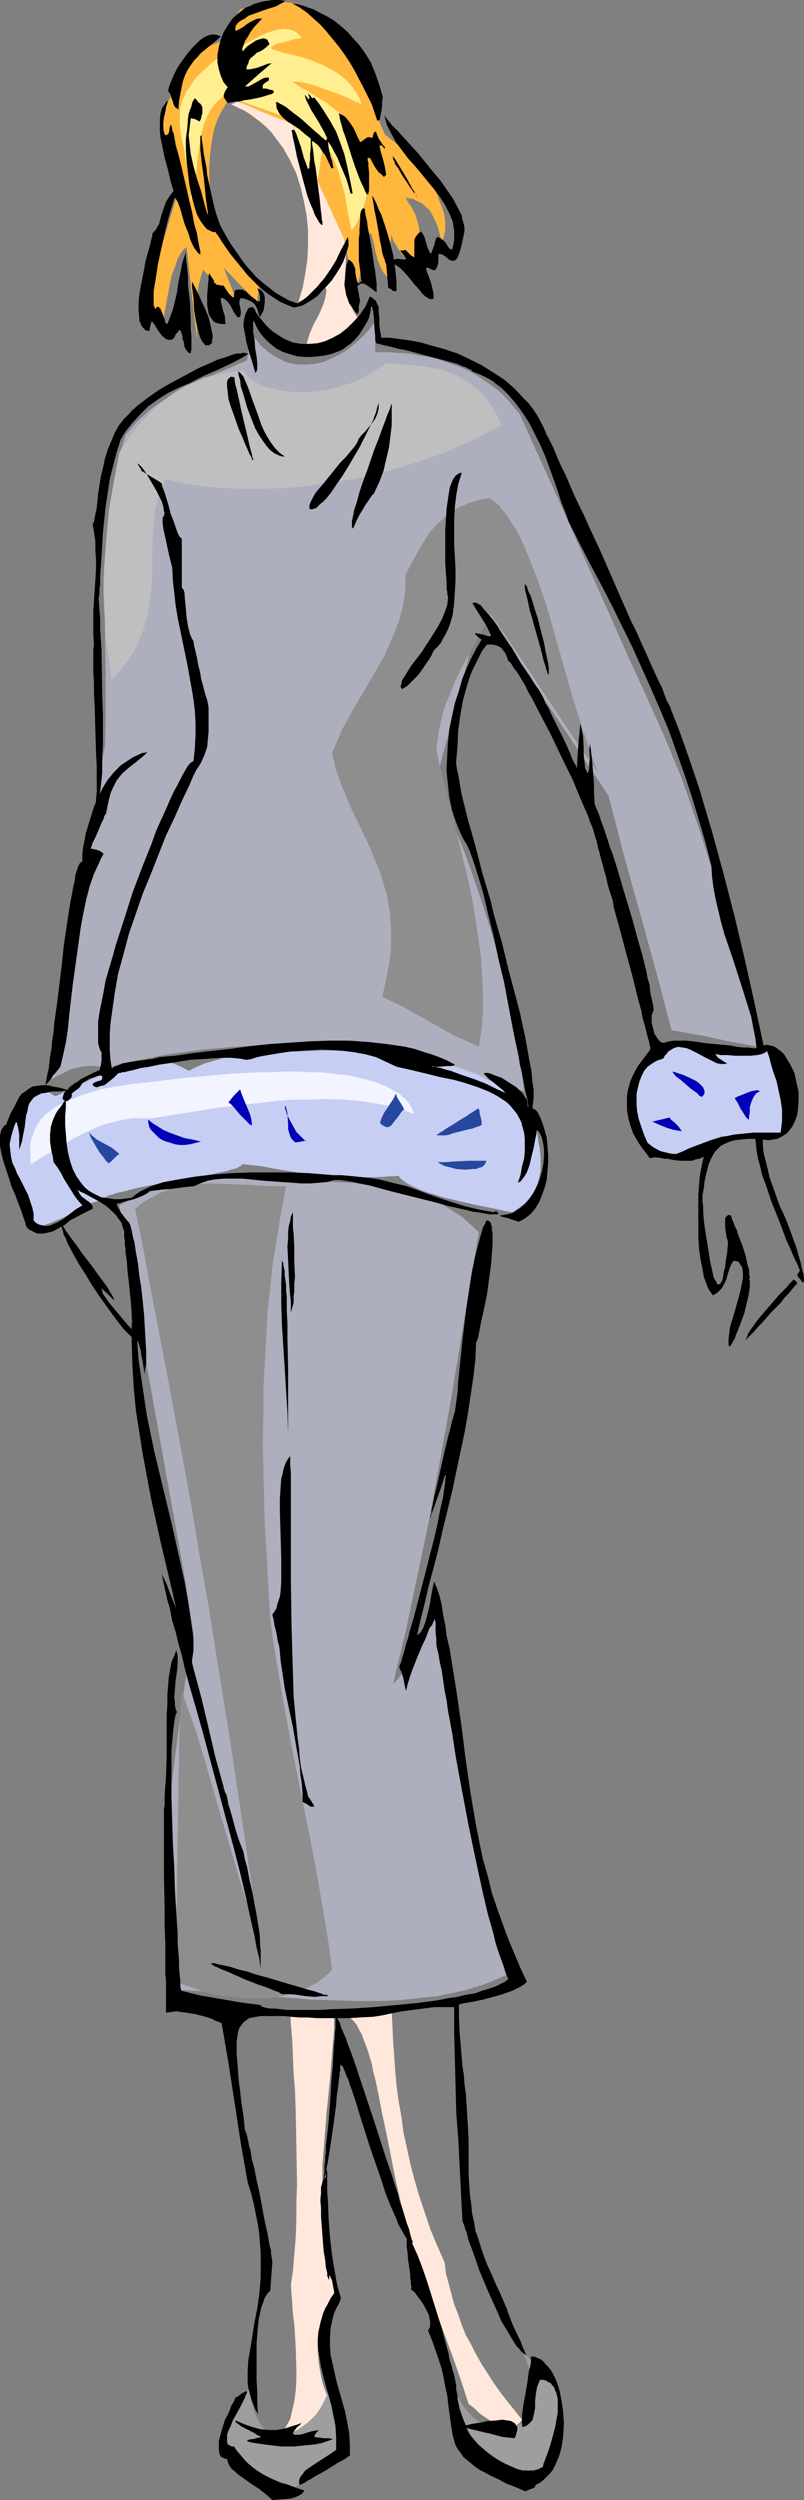 <?xml version="1.0" encoding="UTF-8" standalone="no"?>
<svg
   version="1.0"
   width="50.087mm"
   height="155.711mm"
   id="svg62"
   sodipodi:docname="Woman in Sweater &amp; Skirt 4.wmf"
   xmlns:inkscape="http://www.inkscape.org/namespaces/inkscape"
   xmlns:sodipodi="http://sodipodi.sourceforge.net/DTD/sodipodi-0.dtd"
   xmlns="http://www.w3.org/2000/svg"
   xmlns:svg="http://www.w3.org/2000/svg">
  <rect width="100%" height="100%" fill="#808080" stroke="none"/>
  <sodipodi:namedview
     id="namedview62"
     pagecolor="#ffffff"
     bordercolor="#000000"
     borderopacity="0.25"
     inkscape:showpageshadow="2"
     inkscape:pageopacity="0.0"
     inkscape:pagecheckerboard="0"
     inkscape:deskcolor="#d1d1d1"
     inkscape:document-units="mm" />
  <defs
     id="defs1">
    <pattern
       id="WMFhbasepattern"
       patternUnits="userSpaceOnUse"
       width="6"
       height="6"
       x="0"
       y="0" />
  </defs>
  <path
     style="fill:#ffe8db;fill-opacity:1;fill-rule:evenodd;stroke:none"
     d="m 68.324,473.3 0.162,3.232 0.323,3.717 0.162,3.878 0.162,4.04 0.323,4.04 0.162,4.363 0.162,8.726 0.162,8.888 -0.162,4.363 v 4.201 l -0.162,4.04 -0.323,3.878 -0.323,3.878 -0.485,3.393 0.162,2.101 0.162,2.262 0.162,2.424 0.323,2.424 0.323,5.332 0.162,5.333 v 2.585 l -0.162,2.424 -0.323,2.424 -0.485,2.101 -0.485,2.101 -0.969,1.778 -0.485,0.808 -0.485,0.808 -0.646,0.646 -0.646,0.485 0.808,0.162 h 0.808 0.808 l 0.808,-0.323 0.808,-0.162 0.808,-0.485 1.454,-1.131 1.454,-1.454 1.615,-1.616 1.454,-1.778 1.777,-1.778 -0.808,-1.778 -0.646,-1.778 -0.485,-1.616 -0.323,-1.778 -0.323,-1.778 -0.162,-1.616 -0.162,-1.616 v -1.778 l 0.323,-1.616 0.162,-1.616 0.323,-1.454 0.646,-1.616 0.485,-1.616 0.808,-1.454 0.808,-1.454 0.808,-1.616 -1.131,-4.201 -0.969,-4.363 -0.646,-4.201 -0.323,-4.201 -0.162,-4.201 v -4.201 -4.201 l 0.323,-4.04 0.646,-8.241 0.808,-7.918 0.646,-7.918 0.323,-3.878 v -3.717 l 0.969,-0.162 0.808,0.162 0.808,0.323 0.808,0.323 0.646,0.646 0.646,0.646 0.646,0.808 0.485,0.97 0.646,1.131 0.485,1.293 0.485,1.293 0.485,1.293 0.485,1.616 0.485,1.616 0.323,1.778 0.485,1.778 0.808,3.878 0.808,4.201 0.969,4.525 0.969,4.848 0.969,5.009 1.131,5.009 1.292,5.332 1.454,5.333 1.777,5.009 1.615,4.686 6.945,18.906 1.615,4.686 1.615,5.009 1.292,0.97 1.131,1.131 1.131,0.808 0.969,0.646 0.969,0.646 0.808,0.485 0.808,0.485 0.646,0.162 0.808,0.162 h 0.646 0.646 l 0.485,-0.162 0.646,-0.162 0.485,-0.323 0.646,-0.485 0.485,-0.646 -3.392,-4.201 -1.615,-2.101 -1.615,-2.262 -1.454,-2.262 -1.454,-2.262 -1.292,-2.262 -1.131,-2.262 -1.292,-2.262 -0.969,-2.424 -0.808,-2.424 -0.969,-2.424 -0.646,-2.424 -0.646,-2.424 -0.646,-2.424 -0.323,-2.585 -1.777,-4.04 -1.615,-3.878 -1.292,-3.878 -1.292,-3.878 -1.131,-3.878 -0.969,-3.717 -0.808,-3.717 -0.808,-3.717 -0.485,-3.717 -0.646,-3.555 -0.485,-3.555 -0.323,-3.717 -0.485,-6.948 -0.323,-6.787 h -6.299 l -5.976,0.162 -5.815,-0.162 -2.907,-0.162 z"
     id="path1" />
  <path
     style="fill:#ffe8db;fill-opacity:1;fill-rule:evenodd;stroke:none"
     d="m 54.433,24.562 1.615,0.808 1.454,0.646 1.292,0.808 1.292,0.97 1.292,0.97 1.292,1.131 1.131,1.131 0.969,1.293 0.969,1.293 0.969,1.293 0.808,1.454 0.808,1.454 1.454,3.07 0.969,3.07 0.808,3.393 0.646,3.393 0.323,3.393 v 3.555 l -0.162,3.393 -0.485,3.393 -0.646,3.393 -0.969,3.232 0.646,-0.323 0.808,-0.485 1.615,-1.131 1.615,-1.131 0.808,-0.485 0.646,-0.323 0.323,0.646 0.162,0.646 -0.162,0.808 -0.162,0.97 -0.323,0.97 -0.323,0.97 -0.969,2.101 -1.131,2.101 -0.969,2.262 -0.323,1.131 -0.323,1.131 -0.323,0.97 -0.162,0.97 h 0.808 l 0.646,-0.162 0.808,-0.162 0.969,-0.162 1.777,-0.808 1.938,-0.808 1.938,-1.131 1.615,-1.293 0.808,-0.646 0.646,-0.808 0.646,-0.646 0.485,-0.808 -1.131,-1.454 -0.808,-1.454 -0.646,-1.293 -0.485,-1.454 -0.323,-1.293 -0.162,-1.454 v -1.293 -1.293 l 0.162,-2.585 v -1.454 l 0.162,-1.293 0.162,-2.424 v -1.293 l -0.162,-1.293 -2.261,-7.433 -1.131,-3.393 -1.131,-3.555 -1.292,-3.07 -1.292,-3.07 -1.454,-2.585 -0.646,-1.293 -0.808,-1.131 -0.808,-1.131 -0.808,-0.97 -0.808,-0.808 -0.808,-0.808 -0.969,-0.646 -0.969,-0.646 -0.969,-0.485 -0.969,-0.323 -1.131,-0.323 h -1.131 -1.131 l -1.292,0.162 -1.292,0.162 -1.292,0.485 -1.292,0.646 z"
     id="path2" />
  <path
     style="fill:#adafbf;fill-opacity:1;fill-rule:evenodd;stroke:none"
     d="m 28.105,283.754 2.423,-1.293 2.584,-0.97 2.423,-0.97 2.584,-0.97 2.423,-0.646 2.584,-0.646 2.584,-0.485 2.423,-0.485 2.584,-0.323 2.584,-0.162 h 2.423 2.584 l 2.423,0.162 2.584,0.323 2.423,0.485 2.423,0.485 3.715,-0.162 h 3.553 l 3.553,0.162 3.23,0.162 3.23,0.162 3.069,0.323 3.069,0.485 2.746,0.646 2.746,0.646 2.584,0.808 2.423,1.131 2.423,1.131 2.1,1.293 2.261,1.454 1.938,1.778 1.938,1.778 -2.261,13.735 -2.261,13.412 -2.261,13.574 -2.423,13.412 -2.423,13.25 -2.746,13.089 -2.746,13.089 -3.069,12.766 0.646,-0.646 0.646,-0.646 0.646,-0.97 0.485,-0.97 1.292,-2.101 2.746,-4.848 1.292,-2.101 0.646,-0.97 0.485,-0.97 0.646,-0.646 0.646,-0.646 0.485,4.848 0.646,5.009 0.808,5.009 0.808,5.332 0.969,5.333 1.131,5.333 2.423,10.988 2.423,10.988 2.584,10.665 1.292,5.333 1.131,5.009 1.292,5.009 1.131,4.848 -1.938,0.97 -1.938,0.808 -2.1,0.808 -2.1,0.646 -2.1,0.646 -2.1,0.485 -4.523,0.97 -4.684,0.485 -4.684,0.485 -5.007,0.162 h -5.007 l -5.33,-0.162 -5.169,-0.162 -5.492,-0.485 -5.33,-0.323 -11.145,-0.97 -11.307,-0.646 -0.323,-5.656 -0.323,-5.333 -0.162,-5.494 v -5.333 -5.333 l 0.323,-5.171 0.162,-5.333 0.323,-5.171 0.485,-5.171 0.646,-5.171 1.292,-10.18 1.454,-10.18 1.777,-10.18 -1.938,-12.604 -2.261,-12.604 -4.523,-25.208 -4.523,-25.208 -2.1,-12.604 z"
     id="path3" />
  <path
     style="fill:#adafbf;fill-opacity:1;fill-rule:evenodd;stroke:none"
     d="m 59.117,78.372 -0.162,1.131 v 0.808 l -0.162,0.646 -0.162,0.646 -0.162,0.646 -0.162,0.646 v 0.808 l -0.162,1.131 -3.715,1.616 -3.877,1.616 -3.877,1.778 -3.877,1.939 -3.715,2.101 -1.777,1.131 -1.777,1.293 -1.615,1.454 -1.615,1.454 -1.454,1.616 -1.292,1.616 -1.454,5.009 -0.969,5.009 -0.969,4.848 -0.646,4.848 -0.323,4.525 -0.323,4.686 -0.162,4.525 v 4.363 8.888 l 0.162,8.726 v 8.726 4.363 l -0.162,4.525 -3.23,19.553 -3.069,19.714 -3.069,19.714 -3.069,19.553 0.969,-0.646 1.131,-0.485 0.969,-0.485 0.808,-0.485 1.615,-0.485 1.454,-0.323 1.454,-0.162 h 1.615 l 1.454,0.162 1.777,0.162 3.877,-0.97 7.43,-1.616 3.715,-0.646 3.715,-0.485 3.553,-0.485 3.553,-0.323 3.553,-0.323 3.553,-0.162 3.392,-0.162 h 3.392 l 6.784,0.162 3.23,0.162 6.461,0.485 6.138,0.808 5.815,0.97 5.653,0.97 5.492,1.293 5.007,1.454 4.846,1.454 4.523,1.616 4.2,1.454 -0.808,-6.302 -1.131,-6.14 -0.969,-5.817 -1.292,-5.656 -1.292,-5.332 -1.292,-5.171 -1.454,-4.848 -1.454,-4.525 -1.454,-4.363 -1.454,-4.201 -1.454,-4.04 -1.454,-3.717 -1.454,-3.555 -1.454,-3.393 -1.131,-3.07 -1.292,-2.909 2.907,-10.503 5.33,-20.36 1.292,-5.171 1.454,-5.171 3.715,5.656 3.877,5.494 7.268,11.15 7.43,11.15 7.43,11.15 1.777,6.787 1.777,6.948 3.877,13.897 3.877,14.058 1.777,6.787 1.777,6.787 1.131,0.162 0.969,0.162 2.584,0.485 2.907,0.485 2.907,0.646 2.907,0.646 2.907,0.485 1.292,0.323 1.292,0.162 1.131,0.162 0.969,0.162 -1.131,-4.363 -1.131,-4.363 -1.292,-4.525 -1.292,-4.686 -2.423,-9.534 -2.746,-9.372 -2.907,-9.534 -1.454,-4.525 -1.615,-4.686 -1.454,-4.363 -1.615,-4.363 -1.777,-4.201 -1.615,-4.04 -4.361,-9.695 -4.361,-9.534 -16.798,-37.812 -4.361,-9.534 -4.361,-9.695 -1.454,-1.778 -1.454,-1.778 -1.615,-1.616 -1.777,-1.454 -1.938,-1.293 -1.938,-1.293 -1.938,-1.131 -2.261,-0.97 -2.261,-0.808 -2.261,-0.808 -2.423,-0.646 -2.423,-0.323 -2.423,-0.485 -2.584,-0.162 -2.746,-0.162 h -2.584 v -7.11 l -1.454,1.778 -1.615,1.778 -1.615,1.454 -1.777,1.454 -1.777,1.131 -1.938,0.97 -1.938,0.808 -1.938,0.485 -2.1,0.162 h -1.938 l -2.1,-0.323 -0.969,-0.323 -0.969,-0.485 -0.969,-0.485 -0.808,-0.485 -0.969,-0.646 -0.969,-0.808 -0.969,-0.808 -0.808,-0.97 -0.808,-0.97 z"
     id="path4" />
  <path
     style="fill:#bfbfbf;fill-opacity:1;fill-rule:evenodd;stroke:none"
     d="m 57.34,87.259 -2.584,0.323 -2.423,0.323 -2.261,0.485 -2.261,0.646 -2.1,0.97 -1.938,0.808 -1.938,1.131 -1.938,1.293 -1.615,1.293 -1.777,1.454 -1.454,1.616 -1.615,1.616 -1.454,1.616 -1.292,1.778 -1.292,1.939 -1.292,1.939 -1.292,6.787 -1.131,6.625 -0.646,6.787 -0.485,6.464 -0.162,3.393 v 3.232 l 0.162,3.393 0.162,3.393 0.162,3.232 0.485,3.393 0.485,3.393 0.485,3.393 1.454,-1.454 1.131,-1.454 1.131,-1.454 0.969,-1.454 0.969,-1.616 0.646,-1.454 0.646,-1.616 0.646,-1.616 0.808,-3.232 0.485,-3.232 0.485,-3.07 0.162,-3.232 v -6.302 l 0.162,-3.07 0.162,-2.909 0.323,-2.747 0.646,-2.585 0.323,-1.131 0.485,-1.293 0.485,-1.131 0.646,-1.131 2.1,0.485 2.1,0.485 2.1,0.323 2.1,0.323 4.684,0.485 4.846,0.162 h 5.007 l 5.169,-0.162 5.169,-0.485 5.33,-0.808 5.33,-0.808 5.33,-1.131 5.33,-1.454 5.169,-1.616 5.169,-1.778 4.846,-2.101 4.684,-2.262 4.523,-2.424 -1.131,-2.424 -1.292,-2.101 -1.292,-1.778 -1.454,-1.616 -1.615,-1.293 -1.615,-1.131 -1.615,-0.97 -1.615,-0.808 -1.777,-0.646 -1.777,-0.485 -1.938,-0.323 -1.938,-0.323 -4.038,-0.323 -4.038,-0.323 -2.423,1.616 -2.423,1.454 -2.423,1.293 -2.584,0.808 -2.584,0.808 -2.584,0.485 -2.584,0.323 h -2.423 -2.423 l -2.261,-0.323 -2.1,-0.485 -1.938,-0.485 -1.615,-0.808 -1.454,-0.808 -0.485,-0.485 -0.485,-0.485 -0.485,-0.485 z"
     id="path5" />
  <path
     style="fill:#8e8e8e;fill-opacity:1;fill-rule:evenodd;stroke:none"
     d="m 31.82,284.562 1.938,-1.616 2.1,-1.131 2.1,-1.131 2.261,-0.808 2.1,-0.646 2.261,-0.323 2.261,-0.162 2.423,-0.162 4.523,0.162 4.684,0.162 4.523,0.323 h 2.1 2.261 l -1.131,5.979 -0.969,5.979 -0.969,5.817 -0.646,5.979 -0.646,5.979 -0.323,5.979 -0.323,5.979 -0.323,6.14 v 6.14 l -0.162,6.302 0.162,6.464 0.162,6.625 0.162,6.787 0.485,6.948 0.323,7.11 0.485,7.433 0.646,5.171 0.808,5.009 1.777,10.342 1.938,10.503 2.1,10.342 2.1,10.503 1.938,10.342 1.777,10.342 0.808,5.171 0.646,5.009 -0.808,0.97 -0.969,0.808 -1.938,1.454 -2.1,1.131 -2.1,0.808 -2.423,0.808 -2.423,0.485 -2.423,0.323 H 60.409 57.986 l -2.746,-0.162 -2.423,-0.323 -2.584,-0.485 -2.423,-0.646 -2.423,-0.808 -2.261,-0.808 -2.261,-0.808 0.323,-3.555 0.162,-3.878 v -4.201 l 0.162,-4.201 0.162,-4.363 v -4.525 l 0.162,-9.372 0.162,-9.211 V 418.521 l 0.162,-4.363 v -4.363 l 0.162,-4.04 0.162,-3.878 0.323,-3.717 0.485,1.293 0.485,1.454 0.485,1.454 0.646,1.616 1.131,3.232 1.131,3.717 1.131,3.717 1.131,4.04 4.846,16.482 1.131,3.878 1.131,3.878 1.131,3.555 1.131,3.393 0.485,1.616 0.646,1.454 0.485,1.293 0.485,1.293 -3.23,-22.623 -3.392,-22.461 -3.553,-22.138 -1.777,-11.15 -1.938,-10.827 -1.777,-10.827 -1.938,-10.665 -1.938,-10.503 -1.938,-10.342 -1.938,-10.18 -1.938,-10.019 -1.777,-9.695 z"
     id="path6" />
  <path
     style="fill:#8e8e8e;fill-opacity:1;fill-rule:evenodd;stroke:none"
     d="m 95.46,135.413 v 2.909 l -0.323,2.747 -0.485,2.585 -0.808,2.747 -0.969,2.585 -1.131,2.585 -1.131,2.585 -1.454,2.585 -2.907,5.009 -3.069,5.171 -2.746,5.009 -1.131,2.747 -1.131,2.585 0.808,3.555 1.131,3.232 1.292,3.232 1.292,3.07 2.907,5.979 1.454,3.07 1.292,3.232 1.292,3.07 0.969,3.393 0.485,1.778 0.323,1.778 0.323,1.939 0.162,1.939 0.162,1.939 v 2.101 2.101 l -0.162,2.101 -0.323,2.424 -0.485,2.262 -0.485,2.585 -0.646,2.585 2.746,1.293 2.907,1.454 5.653,3.232 5.815,3.232 2.907,1.293 2.746,1.293 0.323,-1.939 0.323,-2.101 0.323,-4.04 v -4.363 l -0.162,-4.363 -0.323,-4.525 -0.646,-4.525 -0.646,-4.525 -0.808,-4.686 -0.969,-4.525 -1.131,-4.686 -2.1,-8.888 -1.131,-4.363 -1.131,-4.363 -1.131,-4.201 -0.808,-3.878 0.323,-2.424 0.323,-2.262 0.485,-2.101 0.485,-1.939 0.646,-2.101 0.808,-1.778 1.454,-3.717 1.777,-3.555 2.1,-3.717 0.969,-1.939 1.131,-1.939 1.131,-2.101 1.131,-2.262 1.292,1.778 1.454,2.101 1.454,2.101 1.615,2.424 1.615,2.424 1.777,2.585 3.392,5.171 3.553,5.333 1.615,2.424 1.615,2.424 1.615,2.424 1.615,2.262 1.454,1.939 1.292,1.778 -0.808,-1.778 -0.646,-1.939 -1.454,-4.201 -1.454,-4.363 -1.454,-4.686 -2.746,-9.534 -2.746,-9.857 -1.454,-4.686 -1.615,-4.525 -1.615,-4.201 -0.808,-1.939 -0.808,-1.939 -0.808,-1.778 -0.969,-1.778 -0.969,-1.454 -0.969,-1.616 -0.969,-1.131 -0.969,-1.293 -1.131,-0.97 -0.969,-0.808 -1.938,0.162 -1.615,0.485 -1.615,0.485 -1.454,0.646 -1.454,0.646 -1.292,0.97 -1.292,0.97 -1.292,1.131 -1.131,1.131 -1.131,1.293 -0.969,1.454 -0.969,1.616 -0.969,1.616 -0.969,1.778 -0.969,1.778 z"
     id="path7" />
  <path
     style="fill:#c6cef4;fill-opacity:1;fill-rule:evenodd;stroke:none"
     d="m 13.083,258.061 -0.646,-0.323 -0.646,-0.485 -1.131,-0.323 h -0.646 l -0.969,0.162 -0.485,0.162 -0.485,0.162 -0.323,0.323 -0.485,0.485 -0.323,0.485 -0.323,0.485 -0.323,0.646 -0.323,0.646 -0.323,0.808 -0.969,0.646 -0.808,0.808 -0.646,0.808 -0.485,0.808 -0.485,0.97 -0.323,0.97 -0.162,1.131 -0.162,0.97 v 1.293 1.131 l 0.162,2.585 0.646,2.585 0.646,2.585 0.808,1.131 0.646,1.293 1.454,2.747 1.292,2.585 0.808,1.131 0.808,1.131 1.292,-0.162 1.615,-0.485 1.454,-0.646 1.615,-0.646 3.069,-1.616 1.454,-0.646 1.454,-0.646 0.323,-0.323 0.485,-0.323 0.808,-0.162 0.969,-0.323 0.485,-0.162 0.323,-0.485 0.646,-0.162 0.808,-0.485 0.808,-0.162 0.969,-0.323 2.1,-0.485 2.423,-0.646 2.423,-0.485 2.746,-0.485 5.492,-0.97 2.746,-0.485 2.584,-0.485 2.423,-0.485 2.1,-0.485 0.969,-0.162 0.808,-0.323 0.808,-0.162 0.646,-0.162 0.485,-0.323 0.485,-0.162 0.162,-0.323 0.323,-0.162 4.361,0.485 4.361,0.808 4.2,0.646 4.361,0.485 4.523,0.485 h 2.261 l 2.423,0.162 h 2.423 2.423 l 2.584,-0.162 2.746,-0.162 0.485,0.646 0.808,0.646 0.969,0.646 1.292,0.646 1.454,0.646 1.615,0.646 1.777,0.485 1.938,0.646 4.038,0.97 4.2,0.97 4.2,0.808 2.1,0.485 1.938,0.323 1.454,-0.97 1.292,-0.97 0.969,-0.97 0.969,-1.293 0.646,-1.131 0.646,-1.454 0.323,-1.454 0.323,-1.454 v -1.616 -1.616 l -0.162,-1.778 -0.323,-1.778 -0.323,-1.939 -0.485,-1.939 -0.646,-1.939 -0.808,-2.101 -1.615,-1.616 -1.777,-1.454 -1.777,-1.293 -2.1,-1.293 -2.261,-1.131 -2.261,-1.131 -2.584,-0.97 -2.423,-0.808 -2.746,-0.808 -2.746,-0.808 -2.907,-0.485 -3.069,-0.646 -3.069,-0.485 -3.23,-0.485 -3.23,-0.323 -3.392,-0.323 -5.169,0.323 -5.169,0.162 -5.33,0.162 -5.169,0.162 -2.584,0.162 -2.423,0.323 -2.423,0.323 -2.261,0.485 -2.261,0.646 -2.261,0.646 -1.938,0.808 -1.938,0.97 -1.777,-0.97 -1.938,-0.808 -1.938,-0.485 -1.777,-0.323 -1.938,0.162 -1.938,0.162 -2.1,0.485 -1.777,0.485 -2.1,0.808 -1.938,0.808 -4.038,1.778 -4.038,1.939 z"
     id="path8" />
  <path
     style="fill:#f2f4ff;fill-opacity:1;fill-rule:evenodd;stroke:none"
     d="m 7.268,274.059 2.907,-1.778 3.069,-1.778 3.069,-1.939 3.392,-1.778 1.777,-0.808 1.777,-0.808 1.777,-0.646 2.1,-0.485 1.938,-0.485 2.1,-0.323 h 2.261 2.423 l 4.038,-0.646 4.038,-0.646 8.238,-1.293 8.561,-0.97 4.2,-0.485 4.038,-0.323 h 4.2 l 3.877,-0.162 3.877,0.162 3.715,0.323 3.553,0.485 3.392,0.646 3.069,0.808 1.454,0.646 1.454,0.485 -0.323,-0.808 -0.485,-0.97 -0.485,-0.808 -0.646,-0.808 -0.808,-0.646 -0.808,-0.808 -0.969,-0.485 -1.131,-0.646 -1.131,-0.646 -1.292,-0.485 -1.292,-0.485 -1.615,-0.485 -1.615,-0.323 -1.777,-0.485 -1.938,-0.323 -1.938,-0.162 -2.261,-0.323 -2.261,-0.162 h -2.423 l -2.584,-0.162 h -2.746 l -2.746,0.162 h -3.069 l -3.23,0.162 -3.23,0.162 -3.553,0.323 -3.553,0.323 -3.877,0.323 -3.877,0.485 -4.2,0.485 -4.2,0.485 -4.523,0.646 -1.615,0.323 -1.777,0.323 -1.454,0.485 -2.746,0.808 -2.423,0.97 -1.131,0.323 -1.938,1.131 -1.615,0.97 -1.454,1.131 -1.131,1.131 -0.808,1.131 -0.646,1.293 -0.485,1.293 -0.485,1.293 -0.162,1.293 v 1.454 z"
     id="path9" />
  <path
     style="fill:#ffb73d;fill-opacity:1;fill-rule:evenodd;stroke:none"
     d="m 54.11,23.108 3.877,1.616 3.715,1.616 3.553,1.454 3.553,1.293 5.976,13.574 6.138,13.412 2.746,12.766 0.162,-0.485 0.162,-0.808 0.323,-0.646 0.162,-0.97 0.485,-1.939 0.485,-2.101 0.323,-2.101 0.485,-2.101 0.162,-0.808 0.323,-0.808 0.162,-0.646 0.162,-0.646 0.323,0.323 0.162,0.485 0.162,0.485 0.162,0.646 0.323,1.454 0.323,1.616 0.485,1.616 0.646,1.616 0.808,1.454 0.485,0.485 0.485,0.485 v -0.97 l 0.162,-1.131 0.162,-2.909 0.162,-1.454 v -1.454 l 0.162,-1.293 v -0.97 l 0.646,1.616 0.808,1.293 0.808,1.293 0.808,0.97 0.969,0.97 0.969,0.808 0.808,0.646 0.969,0.646 0.162,-2.101 0.162,-2.101 v -2.101 l -0.323,-2.101 -0.323,-2.101 -0.646,-2.262 -0.485,-0.97 -0.485,-0.97 -0.808,-1.131 -0.646,-1.131 0.969,0.162 0.969,0.162 0.808,0.485 0.808,0.323 0.646,0.485 0.646,0.646 0.646,0.485 0.485,0.646 0.808,1.616 0.808,1.778 0.485,1.778 0.485,1.939 0.485,-1.454 0.323,-1.454 v -1.616 l -0.162,-1.616 -0.485,-1.778 -0.646,-1.616 -0.646,-1.778 -0.969,-1.616 -1.131,-1.778 -1.131,-1.778 -1.292,-1.616 -1.454,-1.616 -1.454,-1.454 -1.615,-1.616 -1.615,-1.293 L 90.614,31.672 85.607,20.037 83.022,14.22 80.438,8.403 78.984,6.787 77.531,5.333 75.915,4.04 74.462,3.07 73.008,2.262 71.393,1.616 69.939,0.97 68.485,0.646 66.87,0.485 h -1.454 -1.454 l -1.454,0.162 -1.454,0.323 -1.615,0.323 -2.907,0.97 -4.523,7.433 -3.392,1.454 -3.392,1.616 -7.268,14.382 1.777,9.372 1.938,9.534 -3.877,12.766 -3.877,12.604 2.261,2.101 2.261,1.939 0.485,-2.747 0.485,-2.747 0.485,-2.585 0.485,-2.424 0.808,-2.101 0.646,-1.939 0.485,-0.808 0.485,-0.808 0.485,-0.646 0.646,-0.485 2.423,21.815 v -4.201 -4.04 l 0.162,-2.101 0.162,-2.101 0.485,-1.939 0.646,-2.101 8.884,9.695 -4.038,-10.18 3.877,4.04 4.038,4.04 0.162,-1.778 0.323,-1.939 -5.33,-6.787 -5.492,-6.625 -0.485,-4.363 -0.323,-4.363 -0.162,-4.201 v -2.101 l 0.162,-1.939 0.162,-1.939 0.323,-1.939 0.323,-1.939 0.485,-1.778 0.646,-1.616 0.808,-1.616 0.969,-1.616 z"
     id="path10" />
  <path
     style="fill:#ffef91;fill-opacity:1;fill-rule:evenodd;stroke:none"
     d="m 51.202,13.735 -1.454,1.131 -1.131,1.131 -1.131,0.97 -0.969,0.97 -0.808,0.97 -0.646,0.97 -0.646,0.97 -0.646,0.808 -0.323,0.97 -0.485,0.808 -0.485,1.939 -0.162,1.778 v 1.778 l 0.162,1.939 0.323,1.939 0.485,2.101 0.323,2.101 0.485,2.424 0.485,2.424 0.323,2.747 v 2.909 l 0.485,-1.616 0.323,-1.616 0.485,-3.393 0.323,-3.555 0.485,-3.393 0.323,-1.778 0.323,-1.616 0.485,-1.616 0.646,-1.454 0.646,-1.454 0.969,-1.293 1.131,-1.131 1.292,-1.131 16.152,5.656 0.485,2.424 0.485,2.424 1.292,4.848 1.454,4.848 0.646,2.424 0.808,2.262 0.162,-1.454 0.162,-1.616 0.646,-3.555 0.485,-3.717 0.323,-1.616 0.162,-1.454 0.808,0.808 0.646,0.808 0.646,0.97 0.485,1.293 0.485,1.131 0.485,1.293 0.808,2.909 0.808,2.909 0.485,2.909 0.485,2.747 0.323,1.293 0.162,1.293 0.646,-0.808 0.646,-0.97 0.485,-1.131 0.646,-1.131 0.323,-1.131 0.485,-1.454 0.323,-1.454 0.162,-1.454 0.162,-1.616 v -1.616 l -0.162,-1.616 -0.162,-1.778 -0.323,-1.778 -0.646,-1.616 -0.808,-1.778 -0.808,-1.778 -0.485,-0.808 -0.485,-0.97 -0.646,-0.808 -0.969,-0.97 -0.969,-0.97 -1.131,-0.808 -2.261,-1.778 -2.423,-1.454 -1.292,-0.808 -0.969,-0.646 -1.131,-0.485 -0.808,-0.646 -0.808,-0.485 -0.485,-0.323 h 0.485 0.808 l 0.808,0.162 1.131,0.162 1.131,0.323 1.131,0.323 2.584,0.97 2.423,0.808 2.423,0.97 0.969,0.485 0.969,0.485 0.808,0.323 0.646,0.323 -0.485,-1.454 -0.646,-1.131 -0.808,-1.131 -0.808,-1.131 L 81.407,18.745 80.438,17.937 79.307,17.129 78.177,16.482 75.754,15.19 73.331,14.22 70.908,13.412 68.808,12.927 67.678,12.604 66.709,12.443 65.901,12.119 65.255,11.958 64.609,11.796 64.286,11.635 63.963,11.473 63.801,11.15 63.963,10.988 64.286,10.827 64.77,10.503 65.416,10.18 66.547,10.019 67.678,9.695 69.293,9.211 71.07,8.888 70.585,8.403 70.101,7.918 69.778,7.595 69.131,7.272 68.162,6.948 66.87,6.787 65.578,6.948 64.286,7.272 l -1.454,0.485 -1.454,0.646 -2.746,1.454 -2.746,1.616 -1.292,0.646 -1.292,0.646 -1.131,0.646 z"
     id="path11" />
  <path
     style="fill:#9e9e9e;fill-opacity:1;fill-rule:evenodd;stroke:none"
     d="m 106.281,560.236 0.646,1.939 0.808,1.939 0.969,1.778 1.131,1.454 1.292,1.454 1.615,1.293 0.969,0.485 0.969,0.485 0.969,0.485 1.131,0.323 2.261,-0.162 1.131,-0.162 1.131,-0.323 0.969,-0.485 0.969,-0.485 0.808,-0.808 0.808,-0.97 0.323,-3.555 0.162,-1.939 -0.162,-1.778 -0.162,-1.939 -0.485,-1.939 -0.646,-1.778 -0.969,-2.101 7.915,8.241 0.485,1.616 0.162,1.778 0.323,1.616 v 1.616 l 0.162,1.616 -0.323,2.909 -0.323,1.454 -0.323,1.293 -0.323,1.293 -0.646,1.293 -0.485,1.131 -0.808,1.131 -0.808,0.97 -0.808,0.97 -1.131,0.808 -1.454,-0.162 -1.454,-0.323 -1.292,-0.323 -1.292,-0.323 -1.292,-0.323 -1.131,-0.485 -1.938,-0.97 -1.777,-1.131 -1.615,-1.293 -1.292,-1.293 -1.131,-1.616 -0.969,-1.616 -0.646,-1.616 -0.646,-1.778 -0.646,-1.939 -0.323,-1.939 -0.323,-1.939 z"
     id="path12" />
  <path
     style="fill:#9e9e9e;fill-opacity:1;fill-rule:evenodd;stroke:none"
     d="m 59.117,562.014 -0.162,1.616 0.162,1.616 0.485,1.616 0.485,1.454 0.808,1.616 0.969,1.454 1.131,1.454 1.292,1.454 2.1,-0.646 1.938,-0.808 1.938,-0.97 1.777,-1.293 0.808,-0.646 0.808,-0.808 0.808,-0.808 0.646,-0.97 0.646,-0.97 0.646,-1.293 0.485,-1.131 0.485,-1.454 1.938,6.787 1.938,6.787 -3.877,3.393 -1.938,1.778 -1.938,1.616 -2.1,1.454 -2.1,1.293 -2.261,1.131 -2.261,0.808 -6.461,-5.656 -6.299,-5.494 0.969,-3.878 0.646,-1.939 0.646,-1.939 0.808,-1.778 1.131,-1.778 0.485,-0.808 0.808,-0.808 0.646,-0.646 z"
     id="path13" />
  <path
     style="fill:#000000;fill-opacity:1;fill-rule:evenodd;stroke:none"
     d="m 64.124,588.515 -1.454,-1.293 -1.615,-1.293 -1.777,-1.131 -1.777,-1.293 -1.615,-1.131 -0.646,-0.646 -0.646,-0.485 -0.485,-0.646 -0.323,-0.646 -0.162,-0.485 -0.162,-0.646 h -0.485 l -0.323,-0.162 -0.646,-0.323 -0.323,-0.646 -0.162,-0.97 v -0.97 -1.131 l 0.323,-1.131 0.323,-1.293 0.808,-2.585 0.646,-1.131 0.485,-1.131 0.323,-0.97 0.485,-0.808 0.323,-0.646 0.162,-0.485 0.646,-0.323 0.808,-0.646 0.646,-0.323 0.646,-0.323 v 0.485 l -0.323,0.646 -0.323,0.808 -0.485,0.97 -0.485,0.97 -0.646,1.131 -1.131,2.101 -0.485,1.293 -0.485,0.97 -0.323,0.97 v 0.97 0.646 l 0.162,0.646 0.323,0.162 0.323,0.162 0.323,0.162 h 0.485 l 0.808,1.131 0.969,1.131 0.808,0.97 0.808,0.808 1.777,1.454 1.777,1.131 1.938,0.97 2.261,0.97 1.292,0.323 1.292,0.485 1.292,0.485 1.615,0.485 -0.646,0.808 -0.808,0.485 -0.808,0.323 -0.969,0.323 z"
     id="path14" />
  <path
     style="fill:#000000;fill-opacity:1;fill-rule:evenodd;stroke:none"
     d="m 123.564,586.414 -2.261,-0.97 -2.1,-0.808 -1.777,-0.97 -1.777,-0.808 -1.454,-0.808 -1.292,-0.646 -1.131,-0.808 -0.969,-0.808 -0.969,-0.808 -0.808,-0.646 -0.485,-0.808 -0.646,-0.808 -0.485,-0.808 -0.323,-0.808 -0.485,-1.778 -0.323,-1.939 -0.323,-2.262 -0.323,-2.424 -0.162,-1.293 -0.162,-1.454 -0.323,-1.454 -0.323,-1.616 -0.323,-1.778 -0.485,-1.939 -0.646,-1.939 -0.646,-1.939 -0.808,-2.262 -0.969,-2.424 0.323,-0.485 0.162,-0.485 v -0.646 -0.646 l -0.162,-0.646 -0.162,-0.808 -0.646,-1.293 -0.808,-1.454 -0.969,-1.293 -0.808,-1.131 -0.969,-0.808 0.162,-0.485 -0.162,-0.646 v -0.646 l -0.162,-0.97 v -0.97 l -0.162,-0.97 -0.162,-1.131 -0.162,-0.97 -0.162,-2.101 -0.162,-0.97 v -0.808 -0.808 -0.485 l 0.162,-0.323 h 0.162 l 0.323,0.485 0.485,0.646 0.646,1.454 0.808,1.778 0.808,2.101 0.808,2.262 0.808,2.424 1.615,5.171 1.615,5.171 0.646,2.424 0.646,2.424 0.323,1.131 0.162,1.131 0.646,2.101 0.162,0.808 0.323,0.97 0.162,0.808 0.162,0.646 v 0.323 l 0.162,0.485 v 1.131 l 0.323,1.454 v 0.808 l 0.162,0.646 0.323,1.616 0.485,1.454 0.485,1.293 0.485,1.131 h 0.323 l 0.485,-0.162 0.808,-0.162 0.969,-0.162 1.131,-0.162 1.292,-0.323 2.423,-0.162 1.131,-0.162 1.131,0.162 0.969,0.162 0.808,0.485 0.162,0.162 0.162,0.323 0.323,0.323 v 0.485 0.485 l -0.162,0.485 -0.162,0.646 -0.323,0.646 -1.454,-0.162 -1.454,-0.162 -3.069,-0.808 -1.454,-0.323 -1.292,-0.323 -1.454,-0.323 -1.131,-0.323 0.485,0.97 0.485,0.808 0.808,0.97 0.969,1.131 1.131,0.97 1.131,0.97 1.292,0.97 1.292,0.808 1.454,0.808 1.454,0.646 1.454,0.646 1.292,0.323 h 1.292 1.292 l 1.131,-0.323 0.969,-0.485 0.162,-0.323 v -0.323 l 0.323,-0.808 0.485,-1.293 0.485,-1.293 0.485,-1.616 0.485,-1.778 0.485,-1.778 0.323,-1.778 0.323,-1.778 v -1.778 -1.454 l -0.323,-1.454 -0.323,-0.646 -0.162,-0.646 -0.485,-0.485 -0.323,-0.485 -0.646,-0.323 -0.485,-0.323 -0.646,-0.162 h -0.808 l -0.323,0.808 -0.323,0.808 -0.323,1.778 -0.162,1.616 v 1.616 l -0.323,1.616 -0.162,0.646 -0.162,0.646 -0.485,0.485 -0.485,0.485 -0.485,0.323 -0.808,0.323 -0.162,-0.323 v -0.646 -0.808 -1.131 l 0.162,-1.131 0.162,-1.293 0.485,-2.585 0.485,-2.909 0.162,-1.293 0.162,-1.131 0.323,-1.131 0.162,-0.97 v -0.808 -0.485 h 0.808 l 0.646,0.323 0.808,0.323 0.646,0.485 0.485,0.646 0.646,0.646 0.646,0.808 0.485,0.808 0.485,0.97 0.485,1.131 0.646,2.101 0.485,2.585 0.323,2.424 0.162,2.585 -0.162,2.747 -0.323,2.424 -0.323,1.293 -0.323,1.131 -0.485,1.131 -0.485,1.131 -0.485,0.97 -0.646,0.808 -0.808,0.808 -0.808,0.808 -0.808,0.646 -0.969,0.485 -0.162,0.323 -0.162,0.323 -0.808,0.323 -0.808,0.323 -0.323,0.162 z"
     id="path15" />
  <path
     style="fill:#000000;fill-opacity:1;fill-rule:evenodd;stroke:none"
     d="m 70.585,584.96 -0.162,-0.485 v -0.485 l 0.162,-0.646 0.323,-0.485 0.485,-0.646 0.485,-0.646 1.615,-1.131 3.23,-2.101 0.808,-0.485 0.646,-0.485 0.485,-0.323 0.485,-0.323 v -2.909 l -0.162,-2.747 -0.485,-2.424 -0.485,-2.424 -0.646,-2.262 -0.646,-2.262 -1.131,-4.363 -0.323,-1.939 -0.323,-2.101 -0.162,-2.101 0.162,-2.101 0.485,-2.262 0.323,-1.131 0.323,-1.131 0.485,-1.131 0.646,-1.131 0.646,-1.293 0.808,-1.131 v -0.323 -0.162 l -0.162,-0.808 -0.323,-1.778 -0.323,-0.646 -0.162,-0.323 v -0.162 h -0.162 v 0.323 0.323 l -0.162,0.485 v -0.323 l -0.162,-0.323 -0.162,-0.485 v -0.646 l -0.323,-1.293 -0.162,-1.778 -0.323,-1.778 -0.162,-1.939 -0.323,-4.201 -0.162,-2.262 v -1.939 l -0.162,-1.939 0.162,-1.616 v -1.454 l 0.162,-0.485 0.162,-0.646 0.162,-0.485 0.162,-0.323 0.162,-0.162 0.323,-0.162 v -0.646 -0.485 l 0.162,-0.323 0.162,-0.162 v 5.171 l 0.162,1.939 0.162,4.201 0.323,4.363 0.485,4.201 0.323,2.101 0.323,1.778 0.323,1.939 0.323,1.616 0.485,1.616 0.323,1.131 -0.485,1.293 -0.646,1.131 -0.485,1.131 -0.323,1.131 -0.485,2.262 -0.162,2.262 v 2.101 l 0.162,2.101 0.485,2.101 0.485,2.262 0.485,2.101 0.646,2.262 1.292,4.525 0.485,2.424 0.485,2.585 0.162,2.585 v 2.747 l -0.162,0.162 -0.323,0.162 -0.646,0.485 -0.808,0.485 -0.969,0.485 -0.969,0.646 -2.1,1.293 -2.1,1.131 -0.969,0.646 -0.969,0.485 -0.646,0.485 -0.485,0.162 -0.485,0.323 z"
     id="path16" />
  <path
     style="fill:#000000;fill-opacity:1;fill-rule:evenodd;stroke:none"
     d="m 58.148,574.618 0.162,-0.162 0.323,-0.162 1.131,-0.162 1.131,-0.323 h 0.323 l 0.162,-0.162 -0.162,-0.162 -0.485,-0.162 -0.969,-0.646 -0.969,-0.485 -0.969,-0.485 -0.969,-0.485 -0.808,-0.646 -0.323,-0.162 -0.162,-0.162 -0.162,-0.323 v -0.162 l 2.261,0.97 1.938,0.646 1.777,0.485 1.938,0.162 h 1.777 l 1.938,-0.323 1.938,-0.646 1.131,-0.323 1.131,-0.485 -0.323,0.162 -0.162,0.323 -0.808,0.646 -0.646,0.808 -0.162,0.323 -0.162,0.162 v 0.162 l 0.162,0.162 0.162,0.162 h 0.323 0.646 l 0.969,-0.162 0.969,-0.323 1.131,-0.323 0.969,-0.162 0.808,-0.162 -0.646,0.646 -0.485,0.808 v 0 l 0.162,0.162 0.485,0.162 h 0.646 l 0.808,0.162 h 1.454 l 0.646,0.162 h 0.323 l -1.292,0.485 -1.454,0.485 -1.615,0.323 -1.615,0.162 -3.23,0.323 h -3.069 l -1.454,-0.162 -1.292,-0.162 -1.292,-0.162 -1.131,-0.162 -1.131,-0.162 -0.808,-0.162 -0.646,-0.162 z"
     id="path17" />
  <path
     style="fill:#000000;fill-opacity:1;fill-rule:evenodd;stroke:none"
     d="m 60.732,568.316 -0.646,-1.131 -0.485,-1.293 -0.485,-1.293 -0.323,-1.131 -0.323,-1.293 -0.162,-1.293 v -2.585 l 0.162,-2.747 0.485,-2.747 0.485,-3.07 0.485,-3.07 0.646,-3.232 0.485,-3.393 0.323,-3.717 v -1.939 -2.101 -1.939 l -0.162,-2.101 -0.162,-2.262 -0.323,-2.262 -0.485,-2.424 -0.485,-2.424 -0.646,-2.585 -0.808,-2.585 -1.615,-9.211 -1.454,-9.534 -1.454,-9.372 -1.615,-9.372 h -0.162 l -0.323,-0.162 -0.323,-0.162 -0.646,-0.162 -0.485,-0.323 -0.808,-0.323 -1.615,-0.485 -1.938,-0.485 -2.1,-0.323 -2.261,-0.323 -1.131,0.162 -1.292,0.162 v -4.848 -1.293 -1.454 l -0.162,-1.616 v -3.555 -3.555 l -0.162,-4.04 v -4.04 l -0.162,-8.08 v -12.604 -1.454 -1.293 l 0.162,-1.131 v -1.131 -0.97 l 0.162,-2.262 0.162,-2.262 0.162,-4.848 v -4.848 -4.848 l 0.162,-2.424 v -2.262 l 0.162,-2.101 0.162,-1.939 0.323,-1.939 0.323,-1.778 0.646,-1.454 0.485,-1.293 0.162,0.646 0.162,0.646 v 1.778 l -0.162,1.939 -0.323,2.101 -0.162,2.101 -0.162,1.939 0.162,0.97 v 0.97 l 0.162,0.808 0.323,0.646 -0.323,0.646 -0.162,0.808 -0.162,0.97 -0.162,1.293 -0.162,1.616 -0.162,1.616 -0.162,1.939 v 2.101 6.948 2.424 l 0.162,5.333 0.162,5.332 0.323,5.494 0.162,5.494 0.323,5.171 0.162,2.585 0.162,2.424 v 2.262 l 0.162,2.101 0.162,1.939 v 1.778 l 0.162,1.778 0.162,1.454 v 1.131 l 0.162,0.97 4.523,1.131 4.684,0.808 4.684,0.808 4.846,0.646 0.162,0.323 0.485,0.162 0.646,0.162 0.969,0.162 h 1.131 l 1.292,0.162 1.615,0.162 h 1.777 4.038 2.1 l 2.261,-0.162 5.007,-0.162 5.007,-0.323 5.169,-0.485 5.169,-0.485 4.846,-0.646 2.423,-0.485 2.261,-0.323 1.938,-0.485 2.1,-0.323 1.777,-0.646 1.615,-0.485 1.454,-0.485 1.292,-0.646 0.969,-0.485 0.808,-0.646 -0.646,-1.454 -0.485,-1.616 -0.646,-1.778 -0.646,-1.778 -0.646,-2.101 -0.485,-2.101 -0.646,-2.262 -0.646,-2.262 -1.131,-4.848 -1.131,-5.171 -1.131,-5.333 -1.131,-5.494 -2.1,-11.15 -0.969,-5.333 -0.808,-5.333 -0.969,-5.171 -0.323,-2.424 -0.485,-2.424 -0.323,-2.262 -0.323,-2.262 -0.485,-2.101 -0.323,-1.939 -0.323,-1.293 -0.162,-0.808 v -0.808 -0.808 l -0.162,-1.131 v -1.454 -0.808 l -0.162,-0.97 -0.323,0.485 -0.323,0.808 -0.646,0.808 -0.485,1.293 -0.485,1.293 -0.646,1.293 -1.292,3.07 -1.131,2.909 -0.485,1.293 -0.323,1.131 -0.323,0.97 -0.162,0.808 -0.162,0.485 v 0.162 0.162 l -0.162,-0.646 -0.162,-0.808 -0.323,-1.616 -0.485,-1.616 -0.323,-0.485 -0.162,-0.646 0.162,-0.485 0.323,-0.646 0.162,-0.808 0.323,-0.97 0.323,-1.131 0.323,-1.293 0.485,-1.454 0.323,-1.454 0.485,-1.616 0.485,-1.616 0.969,-3.717 0.969,-3.717 0.969,-3.717 0.969,-3.878 0.969,-3.717 0.808,-3.555 0.323,-1.778 0.323,-1.616 0.323,-1.454 0.323,-1.293 0.162,-1.293 0.162,-1.131 0.162,-0.97 v -0.808 l 0.162,-0.646 -0.162,-0.485 -0.808,2.585 -1.777,5.009 -0.485,1.293 -0.485,1.454 v -0.323 l 0.162,-0.485 0.162,-0.485 v -0.646 l 0.323,-1.454 0.323,-1.778 0.485,-1.939 0.485,-2.101 0.969,-4.363 0.485,-2.101 0.485,-2.101 0.485,-1.939 0.485,-1.778 0.323,-1.454 0.162,-0.485 0.162,-0.646 0.162,-0.485 v -0.162 l 0.162,-0.323 v 0 l 0.323,-2.262 0.323,-2.424 0.162,-2.747 0.323,-3.07 0.323,-3.07 0.323,-3.232 0.808,-6.787 0.485,-3.232 0.485,-3.232 0.485,-3.07 0.646,-3.07 0.646,-2.585 0.646,-2.424 0.323,-1.131 0.323,-1.131 0.485,-0.808 0.323,-0.808 h 0.323 l 0.323,0.162 0.323,0.323 0.162,0.485 0.162,0.646 v 0.646 l 0.162,0.646 v 0.808 1.939 l -0.162,2.101 -0.162,2.262 -0.323,2.424 -0.646,4.848 -0.485,2.424 -0.485,2.262 -0.485,2.101 -0.323,1.778 -0.162,0.808 -0.162,0.808 -0.162,0.646 -0.323,0.485 -0.162,4.04 -0.485,4.201 -0.646,4.363 -0.646,4.363 -0.808,4.525 -0.969,4.525 -1.938,9.211 -2.261,9.211 -0.969,4.363 -1.131,4.363 -1.131,4.201 -0.969,4.201 -0.969,3.878 -0.808,3.555 0.323,-0.162 0.323,-0.323 0.485,-0.646 0.323,-0.646 0.323,-0.808 0.323,-0.97 0.485,-1.939 0.485,-2.101 0.323,-2.101 0.162,-0.808 0.162,-0.808 0.162,-0.808 0.162,-0.485 0.646,1.616 0.646,1.939 0.485,2.101 0.323,2.262 0.485,2.262 0.323,2.585 0.646,2.747 0.485,2.909 0.646,4.04 0.646,4.04 1.131,7.918 0.969,7.756 1.131,7.756 1.292,7.595 0.808,4.04 0.808,3.878 1.131,3.878 0.969,4.04 1.454,4.201 1.454,4.04 0.646,1.778 0.646,1.616 2.584,6.14 1.454,3.07 -0.646,0.646 -0.808,0.485 -0.969,0.485 -0.969,0.485 -2.261,0.808 -2.261,0.646 -2.423,0.646 -2.261,0.485 -0.969,0.162 -0.969,0.162 -0.808,0.162 -0.646,0.162 v 3.393 l 0.162,3.393 0.323,3.717 0.323,4.04 0.323,1.939 0.162,2.262 0.323,2.262 0.162,2.424 0.162,2.747 0.162,2.585 0.162,2.909 v 3.07 5.333 l 0.162,2.585 0.162,2.262 0.323,2.262 0.162,1.939 0.485,2.101 0.323,2.101 0.646,1.778 0.646,2.101 0.646,1.939 0.808,2.101 0.969,2.101 0.969,2.262 1.131,2.424 1.131,2.585 0.162,0.485 0.323,0.485 0.162,0.808 0.323,0.808 0.808,2.101 0.969,2.101 0.969,1.939 0.323,0.97 0.323,0.808 0.323,0.646 0.162,0.485 0.162,0.323 0.162,0.162 -0.646,-0.485 -0.646,-0.485 -0.485,-0.646 -0.646,-0.646 -1.131,-1.778 -1.131,-1.939 -1.292,-2.101 -0.969,-2.262 -2.261,-5.009 -2.1,-5.009 -0.808,-2.424 -0.808,-2.262 -0.808,-2.101 -0.485,-1.939 -0.323,-0.808 -0.162,-0.646 -0.323,-0.808 -0.162,-0.485 -0.646,-12.604 -0.323,-6.464 -0.485,-6.302 -0.162,-6.302 -0.162,-6.302 -0.162,-6.302 v -5.979 h -2.261 -2.423 l -2.584,0.323 -2.423,0.323 -2.584,0.323 -2.423,0.485 -2.261,0.485 -2.1,0.323 -3.069,0.162 -2.746,0.162 H 76.884 74.623 l -2.261,-0.162 h -1.938 l -1.938,-0.162 -1.615,-0.162 h -1.615 -1.454 -1.292 -1.131 l -0.969,0.162 -0.969,0.162 -0.808,0.162 -0.646,0.485 -0.646,0.485 -0.485,0.646 -0.485,0.646 -0.323,0.97 -0.162,1.131 -0.162,1.131 v 1.454 1.616 l 0.162,1.778 0.162,2.101 0.162,2.262 0.323,2.424 0.323,2.909 0.485,3.07 0.323,3.232 v 0.162 l 0.162,0.162 0.162,0.485 0.162,0.485 0.162,0.646 0.162,0.808 0.162,0.97 0.323,0.97 0.323,2.101 0.646,2.424 0.485,2.585 0.646,2.747 0.485,2.585 0.485,2.747 0.485,2.424 0.485,2.101 0.162,0.97 0.162,0.97 0.162,0.808 0.162,0.646 0.162,0.485 v 0.485 0.162 0.162 l 0.162,0.97 0.162,0.808 -0.162,2.262 -0.162,2.262 -0.162,2.424 -0.646,0.646 -0.646,0.97 -0.323,0.97 -0.485,1.293 -0.323,1.454 -0.323,1.454 -0.162,1.616 -0.162,1.939 -0.162,1.939 v 1.939 4.525 2.424 l 0.162,2.585 v 2.585 z"
     id="path18" />
  <path
     style="fill:#000000;fill-opacity:1;fill-rule:evenodd;stroke:none"
     d="m 96.752,528.08 -0.485,-0.485 -0.646,-0.808 -0.485,-0.808 -0.646,-1.131 -0.646,-1.131 -0.485,-1.293 -0.646,-1.454 -0.646,-1.454 -1.292,-3.232 -1.131,-3.555 -2.584,-7.433 -1.131,-3.555 -1.131,-3.555 -0.969,-3.232 -0.485,-1.454 -0.485,-1.454 -0.485,-1.293 -0.323,-1.131 -0.485,-0.97 -0.323,-0.97 -0.323,-0.646 -0.162,-0.485 -0.323,-0.323 -0.162,-0.162 -0.162,0.323 v 0.323 0.646 l -0.162,0.646 v 0.646 l -0.162,0.808 -0.162,1.778 -0.323,2.101 -0.162,2.262 -0.646,4.686 -0.323,2.262 -0.323,2.262 -0.323,2.101 -0.323,1.939 -0.323,1.616 v 0.646 l -0.162,0.485 -0.162,0.485 -0.162,0.323 v 0.323 H 76.238 v -0.485 l 0.162,-0.646 v -0.808 -0.97 l 0.162,-0.97 v -1.131 l 0.162,-1.131 v -1.293 l 0.323,-2.909 0.323,-2.909 0.485,-6.464 0.162,-3.232 0.323,-3.232 0.162,-2.909 0.162,-2.747 0.162,-1.131 v -1.131 l 0.162,-1.131 v -0.97 -2.424 l 0.162,0.485 0.323,0.646 0.485,0.808 0.323,1.131 0.485,1.131 0.646,1.454 0.485,1.454 0.646,1.616 0.646,1.778 0.646,1.939 0.646,1.939 0.646,1.939 1.454,4.363 1.454,4.363 2.907,9.049 1.454,4.201 0.646,2.101 0.646,1.939 0.485,1.939 0.646,1.778 0.485,1.616 0.485,1.616 0.485,1.293 0.323,1.293 0.323,1.131 0.323,0.808 h -0.323 z"
     id="path19" />
  <path
     style="fill:#000000;fill-opacity:1;fill-rule:evenodd;stroke:none"
     d="m 73.977,470.069 -1.938,-0.162 -2.1,-0.323 -1.777,-0.162 h -0.969 -0.646 -0.162 l -0.323,-0.162 -0.485,-0.323 -0.969,-0.323 -1.131,-0.485 -1.292,-0.485 -1.454,-0.485 -2.907,-1.131 -2.907,-1.293 -1.454,-0.646 -1.292,-0.485 -0.969,-0.485 -0.808,-0.323 -0.485,-0.323 -0.162,-0.162 v -0.162 h 0.162 0.323 0.323 l 0.485,0.162 0.646,0.162 0.808,0.162 0.808,0.162 0.808,0.162 1.938,0.646 2.1,0.485 2.423,0.808 2.423,0.646 4.846,1.454 2.261,0.646 1.131,0.323 0.969,0.323 1.938,0.485 0.808,0.323 0.646,0.162 0.646,0.323 h 0.646 l 0.485,0.323 h 0.323 -1.938 z"
     id="path20" />
  <path
     style="fill:#000000;fill-opacity:1;fill-rule:evenodd;stroke:none"
     d="m 61.378,463.443 -0.323,-2.424 -0.646,-2.585 -0.485,-2.747 -0.646,-2.747 -0.646,-2.909 -0.646,-3.07 -1.454,-6.14 -1.615,-6.302 -1.777,-6.625 -3.553,-13.25 -1.777,-6.625 -1.777,-6.302 -1.777,-6.14 -0.808,-3.07 -0.646,-2.909 -0.808,-2.747 -0.646,-2.747 -0.808,-2.585 -0.485,-2.585 -0.646,-2.262 -0.485,-2.262 -0.485,-2.101 -0.323,-1.778 1.131,2.424 0.969,2.585 1.131,2.747 0.969,2.909 0.969,2.909 0.808,2.909 1.615,6.302 1.777,6.625 1.615,6.787 1.615,6.948 1.938,6.948 v 0.323 l 0.162,0.323 0.162,0.646 0.323,0.485 0.162,0.646 0.162,0.808 0.162,0.97 0.323,0.97 0.646,2.262 0.646,2.424 0.808,2.585 1.131,2.909 0.323,1.778 0.485,1.616 0.646,3.393 0.646,2.747 0.485,2.747 0.485,2.424 0.323,2.101 0.323,1.939 0.162,1.616 v 1.454 l 0.162,1.293 v 1.131 2.262 0.646 z"
     id="path21" />
  <path
     style="fill:#000000;fill-opacity:1;fill-rule:evenodd;stroke:none"
     d="m 73.169,425.308 -0.485,-0.323 -0.485,-0.323 -0.969,-0.485 V 422.076 l -0.162,-2.101 -0.323,-2.101 -0.162,-2.101 -0.808,-4.525 -0.808,-4.686 -0.969,-4.525 -0.969,-4.686 -0.646,-4.363 -0.323,-2.101 -0.162,-2.101 -0.162,-1.293 -0.323,-1.131 -0.323,-1.939 -0.485,-1.939 -0.162,-1.131 -0.323,-1.293 0.485,-0.646 0.485,-0.808 0.162,-0.808 0.323,-0.97 0.323,-0.97 0.162,-1.131 0.162,-2.424 v -2.585 -2.747 l -0.162,-5.656 -0.162,-5.656 V 352.915 l 0.162,-2.585 0.162,-2.262 0.323,-1.131 0.162,-0.97 0.323,-0.97 0.323,-0.808 0.485,-0.808 0.485,-0.646 v 1.939 l 0.162,2.101 v 2.262 22.784 l 0.162,11.15 0.162,5.494 0.162,5.494 0.162,5.332 0.485,5.171 0.485,4.848 0.323,2.424 0.162,2.262 0.323,2.262 0.485,1.939 0.485,2.101 0.485,1.778 0.162,0.808 0.485,0.646 0.485,0.808 0.323,0.485 0.162,0.485 z"
     id="path22" />
  <path
     style="fill:#000000;fill-opacity:1;fill-rule:evenodd;stroke:none"
     d="m 44.742,394.121 -0.969,-5.333 -1.131,-5.171 -2.423,-10.503 -2.423,-10.18 -2.261,-10.342 -0.969,-5.171 -0.969,-5.171 -0.808,-5.171 -0.808,-5.171 -0.485,-5.171 -0.323,-5.333 -0.162,-5.332 v -5.494 l 0.162,1.293 v 0.808 l 0.162,0.808 v 0.485 0.162 -0.323 -0.485 l -0.162,-0.646 v -0.646 -0.808 l -0.162,-0.97 v -0.97 l -0.162,-2.262 -0.485,-5.009 -0.323,-2.585 -0.162,-2.424 -0.323,-2.101 v -0.97 l -0.162,-0.808 v -0.646 -0.646 l -0.162,-0.485 v -0.162 -1.293 l -0.323,-0.97 -0.323,-1.131 -0.646,-0.808 -0.646,-0.97 -0.646,-0.646 -1.615,-1.454 -1.777,-1.131 -1.777,-0.97 -1.777,-0.97 -0.808,-0.323 -0.646,-0.485 0.485,0.97 0.485,0.646 1.292,0.97 0.485,0.323 0.485,0.485 0.323,0.485 v 0.646 l -1.292,0.646 -1.292,0.646 -2.746,1.454 -1.131,0.97 -1.454,0.808 -1.454,0.808 -1.454,0.323 -0.808,0.162 H 9.368 8.722 l -0.646,-0.323 -0.646,-0.323 -0.646,-0.323 -0.485,-0.485 -0.323,-0.808 v 0 -0.323 l -0.162,-0.323 -0.162,-0.485 -0.162,-0.485 -0.162,-0.485 -0.485,-1.454 -0.646,-1.616 -0.646,-1.778 -0.808,-1.778 -0.646,-2.101 -0.646,-1.939 L 0.808,273.412 0.323,271.473 0,269.696 v -1.616 -0.808 l 0.162,-0.646 0.162,-0.646 0.323,-0.485 0.323,-0.485 0.485,-0.323 0.969,-2.424 1.131,-2.101 0.485,-0.97 0.485,-0.97 0.646,-0.808 0.808,-0.485 0.808,-0.646 0.808,-0.485 0.969,-0.162 1.292,-0.162 h 1.292 l 1.454,0.323 1.777,0.323 1.938,0.646 h -1.131 l -1.131,0.162 h -0.808 -0.969 l -1.454,0.323 -1.131,0.162 -0.969,0.485 -0.808,0.485 -0.485,0.646 -0.485,0.646 -0.323,0.808 -0.162,1.131 -0.323,0.97 -0.162,1.293 -0.162,1.454 -0.323,1.616 -0.323,1.778 -0.646,1.939 v -1.293 -1.131 -1.131 l -0.162,-1.131 -0.162,-0.808 -0.162,-0.485 v -0.323 l -0.162,-0.162 H 3.715 l -0.323,0.808 -0.323,0.97 -0.485,1.778 -0.323,1.616 0.162,1.454 0.162,1.454 0.323,1.454 0.646,1.293 0.485,1.293 0.646,1.131 0.646,1.293 1.292,2.585 0.485,1.454 0.485,1.454 0.323,1.454 v 1.616 l 0.646,0.646 0.646,0.323 0.646,0.162 0.646,0.162 h 0.646 l 0.808,-0.162 0.646,-0.323 0.808,-0.323 1.454,-0.808 2.907,-2.262 1.615,-0.97 -1.131,-1.293 -0.808,-1.131 -1.615,-2.585 -0.808,-1.293 -0.646,-1.293 -0.808,-1.293 -0.969,-1.293 -0.162,-1.293 -0.323,-1.293 -0.162,-1.131 -0.162,-0.97 v -0.97 -0.97 l 0.162,-1.616 0.485,-1.616 0.646,-1.454 0.485,-0.808 0.646,-0.808 0.646,-0.97 0.646,-0.97 v 1.939 l -0.162,2.101 v 2.101 l 0.162,2.101 0.162,2.101 0.323,2.101 0.485,2.101 0.646,1.939 0.808,1.616 1.131,1.616 0.646,0.808 0.646,0.646 0.646,0.485 0.808,0.485 0.969,0.485 0.969,0.485 0.969,0.162 1.131,0.162 1.131,0.162 h 1.292 l 1.292,-0.162 1.454,-0.162 0.969,-0.808 0.969,-0.646 1.292,-0.646 1.292,-0.646 1.454,-0.485 1.615,-0.485 1.777,-0.323 1.777,-0.323 1.938,-0.323 1.938,-0.323 4.2,-0.485 4.361,-0.323 4.523,-0.162 h 9.045 l 4.361,0.162 4.038,0.323 1.938,0.162 h 1.938 l 1.777,0.162 1.615,0.162 1.615,0.162 1.454,0.162 1.131,0.162 1.131,0.162 3.23,0.808 3.392,0.808 6.622,2.424 3.392,1.131 3.553,1.131 3.392,0.808 3.553,0.646 0.485,-0.323 0.323,0.323 0.323,0.323 -0.323,0.162 h -0.485 -1.454 l -0.808,-0.162 -0.969,-0.162 -0.969,-0.162 -1.292,-0.162 -1.131,-0.323 -1.454,-0.323 -2.907,-0.646 -2.907,-0.808 -3.23,-0.808 -6.461,-1.616 -3.069,-0.808 -2.907,-0.808 -2.584,-0.485 -1.292,-0.323 -1.131,-0.162 -0.969,-0.162 -0.969,-0.162 h -0.808 -0.646 l -1.615,0.485 -1.938,0.162 -2.1,0.162 h -2.1 l -2.1,-0.162 -2.423,-0.162 -2.261,-0.162 -2.261,-0.162 -4.684,-0.485 h -2.261 -2.1 l -2.1,0.162 -1.777,0.323 -1.777,0.646 -1.454,0.646 -1.615,0.162 -1.454,0.162 -1.131,0.162 -1.131,0.162 -2.261,0.162 -1.292,0.162 -1.615,0.162 -0.162,0.162 -0.323,0.323 -0.808,0.485 -1.131,0.485 -1.292,0.485 -1.292,0.323 -1.131,0.323 -0.485,0.162 -0.485,0.162 H 27.782 l -0.323,0.162 0.162,0.323 0.162,0.485 0.323,0.485 0.323,0.646 0.969,1.293 0.969,1.131 v 0 l 0.162,0.323 0.162,0.323 0.162,0.646 0.162,0.646 0.162,0.808 0.162,0.808 0.323,1.131 0.162,1.131 0.162,1.131 0.485,2.585 0.323,2.909 0.485,3.07 0.646,6.14 0.162,2.909 0.162,2.909 0.162,2.585 v 1.131 1.131 0.97 l -0.162,0.808 -0.162,0.808 v 0.646 l -0.162,-0.162 v -0.485 l -0.162,-0.97 -0.162,-1.293 -0.323,-1.293 -0.162,-1.293 -0.323,-1.131 -0.162,-0.485 v -0.162 l -0.162,-0.323 h -0.162 l 0.323,4.363 0.646,4.363 0.646,4.363 0.646,4.363 1.777,8.564 2.1,8.726 2.1,8.726 1.938,8.726 0.969,4.363 0.808,4.525 0.646,4.363 0.646,4.363 v 0.808 0.97 1.131 l -0.162,1.131 -0.323,2.424 -0.162,1.131 z"
     id="path23" />
  <path
     style="fill:#000000;fill-opacity:1;fill-rule:evenodd;stroke:none"
     d="m 67.839,337.564 -0.162,-5.171 -0.323,-5.171 -0.323,-5.171 -0.646,-10.18 -0.162,-5.009 v -5.009 l 0.162,-5.009 0.162,0.162 0.162,0.323 v 0.485 l 0.162,0.646 0.162,0.808 v 0.97 l 0.162,1.131 0.162,1.131 v 1.293 l 0.162,1.454 v 3.232 l 0.162,3.232 v 3.555 l 0.162,7.11 v 3.393 9.695 0.808 z"
     id="path24" />
  <path
     style="fill:#000000;fill-opacity:1;fill-rule:evenodd;stroke:none"
     d="M 171.698,317.042 171.536,316.557 v -0.323 -0.485 -0.485 l 0.162,-1.293 0.162,-1.454 0.485,-1.616 0.485,-1.616 0.969,-3.393 0.485,-1.778 0.323,-1.616 0.323,-1.616 v -1.293 l -0.162,-1.131 -0.162,-0.323 -0.323,-0.485 -0.162,-0.323 -0.323,-0.323 -0.485,-0.162 h -0.646 l -0.485,0.808 -0.485,1.131 -0.323,1.131 -0.323,1.131 -0.485,1.131 -0.646,1.131 -0.808,0.808 -0.646,0.485 -0.646,0.323 -0.323,-0.485 -0.485,-0.646 -0.323,-0.646 -0.323,-0.808 -0.646,-1.778 -0.323,-1.939 -0.485,-2.262 -0.323,-2.424 -0.162,-2.424 v -2.585 -5.171 -2.424 l 0.162,-2.262 0.162,-2.101 0.323,-1.778 0.323,-1.616 0.162,-0.646 0.162,-0.646 -0.969,0.485 -0.969,0.162 -0.808,0.323 h -0.969 -1.777 l -1.615,-0.162 -1.454,-0.323 h -0.808 l -0.646,-0.162 -1.454,-0.162 -1.131,0.162 h -0.162 l -0.162,-0.162 -0.162,-0.323 -0.485,-0.646 -0.646,-0.808 -0.808,-1.131 -0.808,-1.293 -0.808,-1.454 -0.646,-1.778 -0.485,-1.778 -0.323,-1.939 v -2.262 -0.97 l 0.162,-1.131 0.323,-1.293 0.323,-1.131 0.485,-1.131 0.646,-1.293 0.646,-1.131 0.969,-1.293 0.969,-1.293 0.969,-1.293 v -0.485 l -0.162,-0.646 -0.162,-0.808 -0.323,-1.131 -0.323,-1.293 -0.323,-1.293 -0.485,-1.616 -0.323,-1.778 -0.485,-1.778 -0.485,-1.778 -0.969,-4.04 -1.131,-4.201 -1.131,-4.201 -1.131,-4.201 -1.131,-4.04 -0.323,-1.939 -0.646,-1.939 -0.485,-1.616 -0.323,-1.616 -0.485,-1.616 -0.323,-1.293 -0.323,-1.131 -0.323,-1.131 -0.162,-0.808 -0.162,-0.485 -0.162,-0.485 v 0 l -0.162,-0.808 -0.162,-0.808 -0.323,-0.97 -0.323,-1.131 -0.323,-1.131 -0.646,-1.454 -0.485,-1.454 -0.646,-1.454 -1.454,-3.393 -1.454,-3.555 -1.777,-3.555 -1.777,-3.717 -1.777,-3.717 -1.777,-3.393 -1.777,-3.393 -0.808,-1.616 -0.808,-1.293 -0.646,-1.454 -0.808,-1.293 -0.646,-1.131 -0.646,-0.97 -0.646,-0.808 -0.485,-0.808 -0.323,-0.485 -0.485,-0.323 -0.323,-0.97 -0.323,-0.808 -0.485,-0.646 -0.485,-0.646 -0.485,-0.323 -0.808,-0.323 -0.969,-0.162 h -1.131 l -1.131,1.454 -0.808,1.616 -0.808,1.616 -0.808,1.616 -0.646,1.778 -0.485,1.616 -0.969,3.393 -0.646,3.717 -0.485,3.555 -0.162,3.717 -0.323,3.717 0.162,1.293 0.323,1.454 0.323,1.778 0.323,2.101 0.485,2.101 0.646,2.585 0.646,2.585 0.808,2.747 0.808,2.909 0.808,3.07 0.808,3.232 0.969,3.232 0.969,3.232 0.808,3.393 1.938,6.787 1.615,6.625 1.777,6.625 0.808,3.07 0.646,3.07 0.646,2.909 0.485,2.747 0.485,2.747 0.485,2.424 0.162,2.262 0.323,1.939 v 1.778 l -0.162,1.616 -0.162,1.293 -0.162,0.485 -0.162,0.485 -0.162,-0.162 v -0.323 l -0.323,-0.646 -0.162,-0.97 -0.162,-1.131 -0.323,-1.293 -0.323,-1.454 -0.323,-1.778 -0.323,-1.778 -0.485,-1.939 -0.323,-2.101 -0.485,-2.262 -0.485,-2.262 -0.485,-2.424 -0.969,-5.171 -0.969,-5.171 -1.292,-5.333 -1.131,-5.332 -1.292,-5.171 -1.131,-4.848 -0.646,-2.262 -0.646,-2.101 -0.646,-2.101 -0.646,-1.939 -0.646,-1.778 -0.646,-1.454 -0.808,-1.293 -0.646,-1.293 -1.131,-2.747 -0.969,-2.909 -0.646,-3.07 -0.323,-3.07 -0.323,-3.232 0.162,-3.07 0.162,-3.232 0.323,-3.232 0.646,-3.07 0.646,-3.07 0.969,-2.909 0.808,-2.909 1.131,-2.747 1.131,-2.424 1.292,-2.424 0.323,-0.485 0.162,-0.323 0.323,-0.485 0.162,-0.323 -0.808,-0.646 -0.162,-0.162 -0.323,-0.323 -0.162,-0.162 v -0.323 l 0.485,0.162 h 0.323 l 1.292,0.323 0.969,0.323 h 0.323 l 0.323,-0.162 -0.969,-2.101 -1.292,-2.101 -1.131,-1.778 -0.485,-0.808 -0.485,-0.808 0.162,-0.162 h 0.323 0.323 l 0.323,0.162 0.323,0.162 0.485,0.323 0.808,0.97 0.969,1.131 1.131,1.293 1.131,1.616 0.969,1.616 2.423,3.555 2.1,3.555 1.131,1.616 0.969,1.454 0.808,1.293 0.646,0.97 0.485,0.646 0.485,0.808 0.646,1.131 0.485,1.293 0.808,1.293 0.646,1.454 1.615,3.232 1.454,2.909 0.646,1.454 0.646,1.454 0.485,1.293 0.485,0.97 0.485,0.808 0.162,0.646 0.162,-2.747 0.162,-2.585 0.485,-5.333 0.323,1.454 0.323,1.454 0.162,2.909 v 1.616 l 0.162,1.454 0.162,1.616 0.646,1.293 v -0.162 l 0.162,-0.323 0.162,-0.808 v -1.131 l 0.162,-1.131 -0.162,-2.101 0.162,-0.97 v -0.646 l 0.162,1.131 0.162,1.293 0.162,1.616 0.162,1.778 0.162,1.939 0.162,2.101 v 2.262 l 0.162,2.424 v 0 l 0.162,0.323 0.162,0.485 0.323,0.646 0.323,0.808 0.323,0.97 0.323,0.97 0.485,1.293 0.485,1.454 0.485,1.454 0.485,1.616 0.646,1.616 1.131,3.555 1.131,3.878 2.423,8.08 1.131,4.201 1.131,3.878 0.969,3.878 0.323,1.778 0.485,1.616 0.162,1.778 0.323,1.454 0.323,1.454 0.162,1.293 -0.162,0.162 -0.162,0.485 -0.162,0.485 v 0.485 1.293 l 0.323,1.293 0.323,1.293 0.646,0.97 0.323,0.485 0.323,0.323 0.485,0.323 h 0.485 0.323 l 0.162,-0.162 0.808,-0.162 1.131,-0.162 h 1.292 1.454 l 1.615,0.162 3.392,0.485 1.777,0.162 1.777,0.162 1.777,0.162 1.615,0.323 1.454,0.162 h 1.292 l 1.131,0.162 h 0.808 l -0.323,-2.424 -0.485,-2.424 -0.485,-2.585 -0.808,-2.585 -1.777,-5.656 -1.777,-5.494 -1.938,-5.656 -0.808,-2.909 -0.646,-2.747 -0.646,-2.747 -0.485,-2.585 -0.323,-2.585 -0.162,-2.585 -1.454,-5.656 -1.615,-5.494 -1.615,-5.332 -1.777,-5.333 -1.777,-5.009 -1.777,-5.009 -2.1,-5.009 -2.1,-4.848 -4.361,-9.695 -4.684,-9.534 -2.584,-5.009 -2.584,-4.848 -2.584,-5.009 -2.584,-5.171 -0.808,-2.262 -0.969,-2.424 -0.808,-2.585 -0.969,-2.747 -1.938,-5.333 -1.131,-2.585 -1.292,-2.585 -1.292,-2.585 -1.454,-2.262 -1.615,-2.262 -1.777,-2.101 -1.777,-1.778 -1.131,-0.808 -0.969,-0.808 -1.131,-0.646 -1.292,-0.646 -1.131,-0.485 -1.292,-0.485 v -0.162 l -0.162,-0.162 -0.323,-0.162 -0.485,-0.162 -0.485,-0.323 -0.646,-0.162 -1.454,-0.646 -1.777,-0.485 -1.777,-0.485 L 99.659,83.543 95.46,82.411 93.683,82.088 91.906,81.604 90.452,81.28 89.806,81.119 89.322,80.957 h -0.323 l -0.323,-0.162 h -0.162 v 0 -0.323 l -0.162,-0.323 v -0.485 -0.646 l -0.162,-1.454 -0.162,-2.909 -0.162,-1.454 -0.162,-0.323 v -0.485 l -0.162,-0.162 -0.162,-0.162 -0.162,1.293 -0.323,1.454 -0.646,1.293 -0.808,1.293 -0.808,1.293 -0.969,1.131 -0.969,0.97 -1.131,0.808 -0.646,0.485 -0.808,0.485 -0.969,0.323 -1.292,0.485 -1.454,0.323 -1.454,0.162 -1.615,0.162 H 71.716 L 69.939,83.866 68.324,83.381 66.709,82.896 65.093,82.088 63.478,80.796 62.832,80.149 62.024,79.341 61.378,78.533 60.732,77.564 60.248,76.594 59.763,75.463 59.602,75.948 v 0.646 0.808 0.808 l 0.323,1.778 0.162,2.101 0.323,1.778 0.162,1.616 v 0.808 0.646 l -0.162,0.485 -0.323,0.323 -0.485,-1.778 -0.485,-1.616 -0.485,-1.454 -0.323,-1.293 -0.323,-1.131 -0.162,-1.131 -0.162,-0.808 -0.162,-0.808 -0.162,-0.808 v -0.646 l 0.162,-1.293 0.323,-1.131 0.646,-1.293 0.485,-0.162 0.323,-0.162 0.323,0.162 0.162,0.162 0.323,0.485 0.162,0.485 0.808,1.131 0.808,0.97 0.808,0.97 0.808,0.808 0.969,0.808 0.808,0.485 0.969,0.646 0.808,0.485 1.938,0.808 1.938,0.323 h 1.938 l 1.938,-0.162 1.777,-0.485 1.777,-0.808 1.777,-0.97 1.615,-1.293 1.615,-1.616 1.454,-1.616 1.292,-1.939 0.969,-2.262 0.646,0.323 0.323,0.323 0.485,0.323 0.162,0.485 0.485,0.97 v 1.293 l 0.162,1.293 v 1.616 l 0.162,1.454 0.323,1.616 h 1.938 l 2.423,0.323 2.423,0.323 2.584,0.485 2.746,0.808 2.907,0.808 2.907,0.97 2.746,1.293 2.907,1.454 2.584,1.616 2.746,1.778 2.423,2.101 2.261,2.424 1.131,1.131 0.969,1.293 0.969,1.454 0.808,1.454 0.808,1.616 0.646,1.616 0.162,0.162 0.162,0.323 0.485,0.97 0.485,0.97 0.646,1.454 0.646,1.616 0.808,1.778 0.969,1.939 0.969,2.262 0.969,2.262 1.131,2.424 1.292,2.585 1.131,2.585 2.584,5.494 5.007,11.473 2.423,5.494 1.292,2.585 1.131,2.585 1.131,2.424 0.969,2.262 0.969,2.101 0.969,2.101 0.808,1.616 0.646,1.778 0.485,1.293 0.646,1.131 0.323,0.808 v 0.162 l 0.162,0.323 1.777,4.525 1.615,4.525 1.615,4.686 1.615,4.848 2.907,9.857 2.746,10.019 2.584,10.019 2.423,10.18 2.261,10.18 2.1,9.857 0.808,-0.162 0.646,0.162 0.808,0.162 0.646,0.323 0.646,0.485 0.646,0.485 0.646,0.646 0.485,0.808 0.485,0.808 0.485,0.808 0.969,1.939 0.485,2.262 0.485,2.101 v 2.262 l -0.162,2.101 -0.162,1.131 -0.323,0.97 -0.323,0.808 -0.485,0.97 -0.485,0.646 -0.646,0.808 -0.646,0.485 -0.808,0.485 -0.969,0.485 -1.131,0.162 -0.969,0.162 -1.292,-0.162 v 1.454 l 0.162,1.616 0.485,1.939 0.485,1.939 0.485,2.101 0.808,2.262 1.615,4.525 0.646,1.293 0.646,1.454 0.646,1.616 0.646,1.778 1.292,3.555 0.485,1.778 0.485,1.616 0.323,1.454 0.323,1.293 0.162,0.97 v 0.323 0.323 0.162 l -0.162,0.162 h -0.162 l -0.162,-0.162 -0.162,-0.162 -0.162,-0.323 -0.485,-0.485 -0.323,-0.646 0.323,-0.485 0.323,-0.485 -0.646,-1.616 -0.808,-1.616 -0.808,-1.939 -0.969,-2.101 -1.615,-4.363 -1.777,-4.363 -1.454,-4.363 -0.808,-2.101 -0.485,-2.101 -0.485,-1.778 -0.323,-1.778 -0.162,-1.454 -0.162,-1.454 h -1.777 l -1.615,0.162 -1.454,0.162 -1.131,0.323 -1.131,0.485 -0.969,0.485 -0.646,0.646 -0.808,0.808 -0.485,0.808 -0.485,0.97 -0.485,1.131 -0.323,1.293 -0.323,1.293 -0.323,1.454 -0.162,1.616 -0.323,1.616 v 0.808 0.808 l 0.162,0.97 v 1.131 l 0.162,2.262 0.323,2.424 0.808,4.848 0.323,2.262 0.485,2.101 0.162,0.808 0.162,0.808 0.323,0.646 0.323,0.485 0.162,0.485 0.323,0.162 h 0.162 l 0.323,-0.162 0.162,-0.323 0.323,-0.485 0.162,-0.808 0.162,-1.131 0.323,-1.131 0.162,-1.616 0.323,-1.778 0.162,-2.101 v -0.323 -0.323 l -0.323,-0.97 -0.323,-2.262 v -1.131 -0.97 l 0.162,-0.323 0.323,-0.323 0.323,-0.162 h 0.323 l 0.323,0.323 0.162,0.646 0.323,0.646 0.323,0.97 0.485,0.97 0.323,1.131 0.969,2.424 0.808,2.585 0.485,2.262 0.323,0.97 v 0.97 l 0.162,0.808 -0.162,0.485 0.162,0.323 v 1.454 l -0.162,0.97 -0.162,1.131 -0.323,1.293 -0.646,2.747 -0.969,2.585 -0.485,1.293 -0.485,1.131 -0.323,0.97 -0.485,0.808 -0.323,0.646 z"
     id="path25" />
  <path
     style="fill:#000000;fill-opacity:1;fill-rule:evenodd;stroke:none"
     d="m 32.304,315.587 -0.485,-0.162 -0.323,-0.323 -0.485,-0.323 -0.485,-0.485 -0.646,-0.646 -0.646,-0.646 -0.646,-0.808 -0.646,-0.808 -1.454,-1.939 -1.615,-2.262 -1.615,-2.262 -1.615,-2.424 -1.454,-2.424 -1.454,-2.262 -1.292,-2.262 -1.131,-2.101 -0.485,-0.97 -0.323,-0.97 -0.485,-0.808 -0.162,-0.646 -0.162,-0.646 -0.162,-0.485 v -0.485 -0.323 l 0.485,0.808 0.485,0.808 0.808,1.131 0.969,1.293 0.969,1.293 0.969,1.454 2.261,2.909 2.1,2.909 0.969,1.293 0.808,1.131 0.646,1.131 0.485,0.808 0.323,0.646 v 0.162 0.162 l -1.454,-1.454 -1.454,-1.293 0.162,0.646 0.162,0.646 0.485,0.646 0.646,0.97 0.646,0.808 0.808,0.97 1.615,1.939 1.615,1.939 0.808,0.808 0.485,0.808 0.485,0.646 0.323,0.646 0.162,0.485 z"
     id="path26" />
  <path
     style="fill:#000000;fill-opacity:1;fill-rule:evenodd;stroke:none"
     d="m 175.574,315.426 0.323,-0.808 0.323,-0.808 0.646,-0.97 0.808,-1.131 0.808,-1.131 0.969,-1.131 2.1,-2.424 1.938,-2.262 0.969,-0.97 0.808,-0.808 0.646,-0.808 0.485,-0.485 0.323,-0.323 0.162,-0.162 0.162,0.162 0.323,0.162 0.323,0.485 v 0.162 l -0.162,0.162 -0.485,0.485 -0.646,0.808 -0.646,0.808 -0.969,0.97 -0.969,1.293 -2.261,2.262 -2.1,2.424 -0.969,0.97 -0.808,0.97 -0.808,0.808 -0.646,0.646 -0.485,0.485 v 0.162 z"
     id="path27" />
  <path
     style="fill:#000000;fill-opacity:1;fill-rule:evenodd;stroke:none"
     d="m 68.485,308.962 v -1.293 -1.293 l -0.162,-1.454 -0.162,-1.616 -0.162,-3.232 -0.162,-3.393 -0.162,-3.393 0.162,-1.616 v -1.616 l 0.162,-1.454 0.323,-1.131 0.162,-1.131 0.485,-0.97 v 0.97 1.293 1.293 l 0.162,1.454 0.162,3.232 v 3.393 l 0.162,3.555 -0.162,1.616 v 1.616 l -0.162,1.454 v 1.454 l -0.323,1.131 z"
     id="path28" />
  <path
     style="fill:#000000;fill-opacity:1;fill-rule:evenodd;stroke:none"
     d="m 121.949,287.632 -0.162,-0.162 -0.485,-0.162 -0.646,-0.162 -0.808,-0.323 -1.292,-0.323 -0.646,-0.162 -0.323,-0.162 0.969,-0.162 0.808,-0.162 0.808,-0.162 0.808,-0.323 1.454,-0.97 1.131,-0.97 1.131,-1.293 0.969,-1.454 0.808,-1.616 0.646,-1.616 0.485,-1.778 0.323,-1.616 0.162,-1.778 v -1.616 l -0.162,-1.293 -0.323,-1.454 -0.485,-1.131 -0.646,-0.808 -0.162,0.323 v 0.485 l -0.162,0.808 -0.162,0.808 -0.323,1.778 -0.485,1.939 -0.485,2.101 -0.646,1.778 -0.485,0.808 -0.485,0.646 -0.485,0.646 -0.646,0.323 0.646,-1.939 0.323,-1.939 0.485,-1.778 0.162,-1.616 v -1.616 -1.454 l -0.162,-1.454 -0.323,-1.131 -0.323,-1.293 -0.485,-0.97 -0.646,-1.131 -0.646,-0.808 -0.808,-0.97 -0.808,-0.808 -1.938,-1.293 -1.131,-0.646 -1.292,-0.646 -2.423,-0.97 -2.907,-0.97 -2.907,-0.808 -3.23,-0.646 -3.23,-0.808 -3.392,-0.808 -3.553,-0.808 -2.423,-1.131 -2.423,-1.131 -2.423,-0.646 -2.584,-0.485 -2.584,-0.323 -2.584,-0.162 -2.746,-0.162 -2.423,0.162 -2.423,0.162 -2.423,0.162 -2.261,0.323 -1.938,0.323 -1.938,0.323 -1.615,0.323 -1.454,0.485 -1.131,0.162 -0.808,-0.162 -0.969,-0.162 -1.938,-0.162 h -2.1 l -2.423,0.162 -2.423,0.162 -2.584,0.162 -5.007,0.808 -2.261,0.323 -2.261,0.485 -2.1,0.323 -1.777,0.485 -0.808,0.162 -0.646,0.162 -0.646,0.162 h -0.485 l -0.323,0.162 h -0.323 l -0.323,0.162 v 0 l -0.969,0.97 -0.808,0.646 -0.808,0.646 -0.646,0.485 -0.808,0.162 -0.485,0.162 -0.485,0.162 -0.485,-0.162 -0.323,-0.162 v -0.162 l -0.162,-0.162 0.162,-0.323 0.323,-0.162 0.323,-0.162 0.485,-0.162 0.646,-0.162 0.323,-0.323 v -0.485 -0.162 l -0.162,-0.162 h -0.485 -0.323 l -0.808,0.323 -1.131,0.323 -0.969,0.646 -0.808,0.485 -0.162,0.323 -0.323,0.323 H 19.06 v 0 l -0.323,0.323 -0.323,0.323 -1.131,0.808 -0.323,0.323 -0.162,0.323 v 0 h 0.162 l -0.162,0.646 -0.323,0.323 -0.323,0.323 -0.323,0.162 h -0.323 l -0.323,-0.162 -0.323,-0.162 -0.162,-0.323 0.162,-0.485 0.162,-0.646 0.485,-0.646 0.485,-0.323 0.323,-0.485 0.646,-0.485 0.646,-0.485 0.646,-0.323 0.808,-0.646 0.969,-0.485 0.969,-0.485 1.292,-0.646 1.131,-0.485 0.323,-1.131 0.162,-1.131 v -1.939 l -0.323,-0.485 -0.162,-0.485 -0.323,-1.131 v -1.616 -1.616 -1.939 l 0.323,-2.101 0.485,-2.424 0.485,-2.424 0.485,-2.747 0.808,-2.747 0.808,-2.747 0.808,-2.909 1.938,-5.979 1.938,-6.14 2.261,-5.979 2.261,-5.656 0.969,-2.747 1.131,-2.585 1.131,-2.424 0.969,-2.262 0.969,-2.101 0.969,-1.778 0.808,-1.616 0.808,-1.454 0.646,-1.131 0.646,-0.808 0.162,-0.162 0.323,-0.162 0.162,-0.162 h 0.162 l 0.323,-3.07 0.162,-3.07 v -2.909 l -0.162,-2.747 -0.323,-2.747 -0.485,-2.909 -0.969,-5.333 -1.131,-5.494 -1.131,-5.494 -0.485,-2.909 -0.323,-2.909 -0.323,-2.909 -0.162,-3.07 -0.808,-3.232 -0.646,-3.07 -0.323,-1.454 -0.323,-1.454 -0.162,-1.293 v -1.293 l 0.323,-0.323 v -0.323 l 0.162,-0.323 -0.162,-0.485 -0.162,-1.131 -0.323,-1.131 -0.646,-1.293 -0.646,-1.293 -1.615,-2.747 -0.646,-1.131 -0.646,-0.97 -0.646,-0.808 -0.323,-0.323 -0.162,-0.162 -0.162,-0.162 -0.162,-0.162 v 0.323 l 0.162,0.162 0.162,0.323 0.323,0.485 0.323,0.646 v 0 h 0.162 l 0.323,0.162 0.162,0.162 0.808,0.485 0.808,0.485 0.808,0.485 0.808,0.485 0.485,0.323 0.162,0.162 H 38.119 v 0.323 l 0.162,0.646 0.323,0.808 0.323,0.97 0.646,2.101 0.646,2.424 0.808,2.101 0.323,0.97 0.323,0.97 0.323,0.808 0.323,0.485 0.323,0.323 0.162,0.162 V 138.322 l 0.162,0.162 0.323,0.485 0.162,0.646 v 0.485 l 0.162,1.616 0.162,1.778 0.162,1.939 0.323,1.939 0.485,1.939 0.323,0.808 0.485,0.808 0.162,1.131 0.323,1.293 0.323,1.454 0.323,1.778 0.485,1.939 0.162,1.131 0.646,2.424 0.323,1.293 0.485,1.454 0.323,1.616 v 2.101 1.778 1.939 l -0.162,1.778 -0.162,1.778 -0.646,1.939 -0.808,1.778 -0.485,0.808 -0.646,0.97 -0.808,1.616 -0.808,1.939 -1.777,3.717 -1.777,4.04 -1.938,4.04 -1.777,4.525 -1.777,4.525 -1.938,4.686 -1.615,4.686 -1.615,4.686 -1.292,4.848 -1.292,4.686 -0.808,4.686 -0.646,4.686 -0.323,2.262 -0.162,2.262 v 4.201 l 0.162,2.101 0.323,2.101 0.485,-0.485 0.485,-0.162 0.808,-0.323 0.808,-0.323 1.777,-0.323 1.938,-0.323 1.615,-0.162 0.808,-0.162 h 0.646 l 0.646,-0.162 0.485,-0.162 h 0.323 l 0.162,-0.162 1.938,-0.162 1.938,-0.162 4.361,-0.646 4.2,-0.485 4.523,-0.485 4.523,-0.646 4.684,-0.485 4.684,-0.323 4.684,-0.323 4.684,-0.162 h 4.684 l 4.523,0.323 4.361,0.485 2.261,0.323 2.1,0.323 2.1,0.485 1.938,0.646 2.1,0.646 1.777,0.646 1.938,0.808 1.777,0.97 v 0 l -0.162,0.162 -0.646,0.162 h -0.808 l -2.1,0.162 h -1.615 l 0.162,-0.162 0.485,0.162 0.646,0.162 0.808,0.162 0.969,0.323 1.292,0.323 1.292,0.485 1.292,0.485 2.907,0.97 2.907,1.131 1.292,0.646 1.292,0.646 1.131,0.485 0.969,0.485 h -0.162 l -0.162,-0.162 -0.162,-0.323 -0.323,-0.323 -0.808,-0.646 -1.777,-1.454 -0.969,-0.808 -0.646,-0.646 -0.162,-0.162 -0.162,-0.162 0.323,-0.162 h 0.646 l 0.646,0.162 0.808,0.323 0.808,0.323 0.969,0.323 1.777,1.131 1.777,1.131 0.808,0.808 0.646,0.646 0.485,0.808 0.485,0.646 0.162,0.808 v 0.808 l 0.646,0.162 0.323,0.162 0.646,0.323 0.485,0.323 0.323,0.485 0.646,1.293 0.485,1.293 0.485,1.616 0.485,1.778 0.162,1.939 0.162,1.939 v 1.939 l -0.162,1.939 -0.162,1.939 -0.485,1.939 -0.646,1.778 -0.646,1.616 -0.969,1.616 -1.131,1.293 -0.646,0.485 -0.646,0.485 -0.808,0.485 z"
     id="path29" />
  <path
     style="fill:#26479e;fill-opacity:1;fill-rule:evenodd;stroke:none"
     d="m 103.051,273.574 h 0.808 0.485 0.808 l 1.777,-0.162 3.715,-0.162 h 3.069 0.485 0.323 l -0.162,0.485 -0.323,0.485 -0.485,0.485 -0.646,0.162 -0.808,0.323 h -0.808 l -1.777,0.162 -2.1,-0.162 -1.777,-0.485 -0.808,-0.162 -0.646,-0.323 -0.646,-0.323 z"
     id="path30" />
  <path
     style="fill:#26479e;fill-opacity:1;fill-rule:evenodd;stroke:none"
     d="m 25.52,273.897 -0.162,-0.323 -0.323,-0.162 -0.646,-0.97 -0.808,-0.97 -0.808,-1.293 -0.646,-1.131 -0.646,-1.131 -0.162,-0.323 -0.162,-0.485 -0.162,-0.323 v -0.162 l 0.808,0.808 0.969,0.808 1.777,0.97 1.777,0.97 0.808,0.646 0.969,0.808 -0.646,0.485 -0.646,0.646 -0.646,0.646 z"
     id="path31" />
  <path
     style="fill:#0002b7;fill-opacity:1;fill-rule:evenodd;stroke:none"
     d="m 34.889,263.555 0.969,0.808 1.292,0.808 1.292,0.808 1.454,0.646 1.777,0.646 1.777,0.646 1.777,0.323 2.1,0.485 -1.292,0.323 -1.292,0.323 -1.292,0.162 h -1.131 l -1.131,-0.162 -0.969,-0.323 -1.131,-0.323 -0.808,-0.323 -0.808,-0.485 -0.646,-0.646 -0.646,-0.646 -0.485,-0.485 -0.485,-0.646 -0.162,-0.646 -0.162,-0.646 z"
     id="path32" />
  <path
     style="fill:#c6cef4;fill-opacity:1;fill-rule:evenodd;stroke:none"
     d="m 159.261,271.635 h -0.808 l -0.969,-0.162 -1.938,-0.485 -0.969,-0.485 -0.808,-0.485 -0.646,-0.485 -0.646,-0.485 -0.646,-1.454 -0.485,-1.293 -0.485,-1.454 -0.485,-1.454 -0.323,-1.616 -0.162,-1.454 v -1.454 -1.454 l 0.323,-1.454 0.323,-1.293 0.485,-1.293 0.646,-1.293 0.808,-0.97 1.131,-0.808 1.131,-0.646 1.454,-0.485 0.323,-0.646 0.485,-0.485 0.323,-0.485 0.485,-0.323 0.808,-0.485 0.969,-0.323 1.131,0.162 0.969,0.162 1.131,0.485 0.969,0.485 2.1,1.131 1.938,0.97 0.969,0.485 0.969,0.162 h 0.808 l 0.646,-0.162 -0.646,-0.323 -0.485,-0.323 -0.485,-0.323 -0.323,-0.162 -0.485,-0.485 -0.323,-0.485 h 0.485 l 0.646,0.162 h 0.808 0.808 l 1.777,0.162 h 1.938 1.777 l 1.615,-0.162 0.808,-0.162 0.485,-0.162 0.646,-0.323 0.323,-0.323 0.485,1.293 0.323,1.293 0.646,2.262 0.808,2.262 0.485,2.262 0.485,2.262 0.323,2.262 v 2.585 l -0.162,1.293 -0.162,1.454 h -2.261 -2.1 -1.938 l -1.777,0.162 -1.615,0.162 -1.454,0.162 -1.454,0.323 -1.292,0.162 -2.584,0.808 -2.584,0.97 -2.584,0.97 -1.292,0.646 z"
     id="path33" />
  <path
     style="fill:#0002b7;fill-opacity:1;fill-rule:evenodd;stroke:none"
     d="m 67.193,260.323 0.162,0.485 0.162,0.485 0.162,0.97 0.162,2.424 v 1.131 l 0.323,1.131 0.162,0.485 0.323,0.646 0.323,0.323 0.485,0.485 h 0.162 0.323 l 0.969,-0.162 0.808,-0.162 h 0.323 l 0.162,0.162 -0.323,-0.162 -0.323,-0.323 -0.323,-0.323 -0.485,-0.485 -0.969,-0.97 -0.808,-1.454 -0.808,-1.454 -0.646,-1.293 -0.162,-0.646 -0.162,-0.485 -0.162,-0.485 z"
     id="path34" />
  <path
     style="fill:#26479e;fill-opacity:1;fill-rule:evenodd;stroke:none"
     d="m 102.728,267.11 0.485,-0.162 0.323,-0.323 0.646,-0.323 0.646,-0.485 1.615,-0.97 1.777,-1.131 1.615,-0.97 0.646,-0.485 0.808,-0.485 0.485,-0.323 0.485,-0.323 0.323,-0.162 h 0.162 v 0.162 l 0.162,0.323 v 0.485 l 0.162,0.646 0.323,1.293 v 0.97 0 l -0.323,0.162 -0.485,0.162 -0.485,0.162 -0.808,0.323 -0.808,0.162 -3.877,0.97 -0.808,0.323 -0.969,0.162 h -0.646 -1.131 z"
     id="path35" />
  <path
     style="fill:#26479e;fill-opacity:1;fill-rule:evenodd;stroke:none"
     d="m 89.483,264.363 0.162,-0.646 0.323,-0.808 0.485,-0.97 0.646,-0.97 0.646,-0.97 0.323,-0.485 0.323,-0.485 0.485,-0.808 0.323,-0.808 0.323,0.97 1.131,1.778 0.485,0.97 -0.646,0.646 -0.646,0.97 -0.646,0.808 -0.646,0.808 -0.485,0.646 -0.323,0.162 -0.323,0.162 h -0.485 l -0.323,-0.162 -0.646,-0.323 z"
     id="path36" />
  <path
     style="fill:#0002b7;fill-opacity:1;fill-rule:evenodd;stroke:none"
     d="m 153.607,264.04 4.038,-0.97 0.162,0.162 0.162,0.323 0.808,0.646 0.969,0.97 0.808,1.131 -0.969,-0.162 -0.969,-0.162 -1.615,-0.485 -1.615,-0.646 z"
     id="path37" />
  <path
     style="fill:#0002b7;fill-opacity:1;fill-rule:evenodd;stroke:none"
     d="m 53.787,259.515 1.292,-1.616 1.454,-1.454 0.323,0.97 0.969,2.424 0.485,1.131 0.485,1.131 0.323,1.131 0.162,0.97 v 0.808 l -0.162,-0.162 -0.323,-0.162 -0.646,-0.646 -0.808,-0.808 -0.808,-0.808 -0.808,-0.97 -0.808,-0.97 -0.646,-0.646 -0.323,-0.162 z"
     id="path38" />
  <path
     style="fill:#0002b7;fill-opacity:1;fill-rule:evenodd;stroke:none"
     d="m 176.221,263.555 -0.646,-0.646 -0.485,-0.808 -0.808,-1.293 -0.646,-1.293 -0.323,-0.485 -0.323,-0.485 0.485,-0.323 0.808,-0.323 1.615,-0.646 0.808,-0.323 0.808,-0.162 0.808,-0.162 0.646,0.323 -0.485,0.162 -0.485,0.323 -0.323,0.485 -0.323,0.485 -0.485,1.131 -0.323,1.131 v 1.131 l -0.162,0.97 v 0.323 0.323 z"
     id="path39" />
  <path
     style="fill:#0002b7;fill-opacity:1;fill-rule:evenodd;stroke:none"
     d="m 165.237,258.223 -0.323,-0.162 -0.323,-0.162 -0.323,-0.485 -0.485,-0.323 -1.131,-0.808 -1.292,-1.131 -1.131,-0.97 -0.646,-0.485 -0.485,-0.323 -0.323,-0.485 -0.323,-0.323 v -0.162 -0.162 l 0.485,0.162 0.485,0.162 1.454,0.485 1.454,0.646 1.615,0.808 0.646,0.485 0.485,0.485 0.485,0.485 0.162,0.485 0.162,0.485 v 0.485 l -0.323,0.485 z"
     id="path40" />
  <path
     style="fill:#000000;fill-opacity:1;fill-rule:evenodd;stroke:none"
     d="m 10.66,255.314 0.162,-0.485 0.162,-0.97 0.162,-0.97 0.323,-1.293 0.162,-1.454 0.162,-1.454 0.323,-1.778 0.162,-1.939 0.323,-1.939 0.162,-2.101 0.646,-4.525 1.131,-9.211 0.485,-4.686 0.646,-4.363 0.323,-2.101 0.323,-2.101 0.323,-1.939 0.323,-1.616 0.323,-1.778 0.323,-1.454 0.162,-1.293 0.323,-0.97 0.323,-0.97 0.323,-0.646 0.323,-0.323 0.323,-0.162 v -0.323 -0.323 -0.646 -0.485 l 0.162,-1.454 0.323,-1.616 0.323,-1.778 0.646,-2.101 0.646,-2.101 0.646,-2.101 0.969,-2.101 0.969,-2.101 1.292,-2.101 1.454,-1.778 1.615,-1.616 0.969,-0.646 0.969,-0.646 0.969,-0.646 1.131,-0.485 0.969,-0.485 1.292,-0.162 -1.454,1.293 -1.615,1.293 -1.454,1.131 -1.454,1.293 -0.646,0.808 -0.646,0.808 -0.485,0.97 -0.485,0.97 -0.485,1.131 -0.323,1.293 -0.323,1.454 -0.323,1.616 v 0.162 l -0.162,0.323 -0.323,0.485 -0.162,0.646 -0.646,1.293 -0.646,1.616 -0.646,1.454 -0.646,1.293 -0.162,0.485 -0.162,0.485 -0.162,0.323 v 0 l 0.646,0.162 0.808,0.162 0.808,0.323 0.485,0.323 0.323,0.323 -0.646,1.131 -0.485,1.131 -1.131,2.424 -0.969,2.747 -0.808,3.07 -0.646,3.07 -0.646,3.393 -0.485,3.393 -0.485,3.555 -0.969,6.948 -0.808,6.948 -0.323,3.393 -0.485,3.232 -0.646,2.909 -0.646,2.747 v 0 l -0.162,0.162 -0.162,0.323 -0.323,0.323 -0.485,0.646 -0.646,0.646 -0.485,0.808 -0.485,0.646 -0.485,0.485 -0.162,0.162 z"
     id="path41" />
  <path
     style="fill:#000000;fill-opacity:1;fill-rule:evenodd;stroke:none"
     d="m 22.452,189.062 0.162,-0.485 v -0.485 l 0.162,-1.616 v -6.302 l -0.162,-2.747 -0.162,-5.494 -0.162,-5.817 -0.162,-2.747 v -2.585 l -0.162,-2.585 v -2.262 -2.101 -0.97 l 0.162,-0.808 -0.162,-2.909 v -2.747 -2.585 l 0.162,-2.424 0.323,-4.848 0.323,-5.009 v 0.646 0.97 l 0.162,1.293 0.162,1.454 v 1.616 l 0.162,1.778 v 1.939 l 0.162,2.262 0.162,2.101 v 2.424 l 0.323,5.009 0.162,10.342 0.162,5.171 v 7.11 l -0.162,2.262 v 2.101 1.778 l -0.162,1.778 -0.162,1.454 -0.162,1.293 -0.162,1.131 -0.162,0.808 -0.162,0.646 -0.323,0.162 z"
     id="path42" />
  <path
     style="fill:#000000;fill-opacity:1;fill-rule:evenodd;stroke:none"
     d="m 94.652,162.237 -0.162,-0.323 -0.162,-0.162 v -0.323 l 0.162,-0.323 0.162,-0.97 0.646,-0.97 0.808,-1.293 0.808,-1.293 1.131,-1.454 1.131,-1.454 2.1,-3.232 1.131,-1.778 0.969,-1.616 0.808,-1.616 0.646,-1.616 0.485,-1.454 0.162,-1.454 v -0.485 l -0.162,-0.485 v -0.646 l -0.162,-0.646 v -0.808 -0.97 l -0.162,-1.939 -0.162,-2.424 v -2.424 -5.333 l 0.162,-2.585 0.162,-2.424 0.323,-2.262 0.323,-2.101 0.162,-0.808 0.323,-0.808 0.323,-0.808 0.323,-0.485 0.323,-0.485 0.485,-0.323 0.485,-0.323 h 0.485 l -0.808,2.585 -0.485,2.747 -0.323,2.747 -0.162,2.909 v 2.909 2.909 l 0.323,5.656 v 2.909 l -0.162,2.747 -0.162,2.585 -0.323,2.585 -0.646,2.262 -0.485,1.293 -0.485,0.97 -0.646,1.131 -0.485,0.97 -0.808,0.97 -0.808,0.808 -0.323,0.485 -0.162,0.485 -0.646,1.131 -0.808,1.131 -0.969,1.454 -0.969,1.293 -1.292,1.293 -1.131,1.131 z"
     id="path43" />
  <path
     style="fill:#000000;fill-opacity:1;fill-rule:evenodd;stroke:none"
     d="m 129.056,158.844 -0.323,-0.97 -0.323,-1.131 -0.485,-1.454 -0.323,-1.454 -0.485,-1.778 -0.485,-1.778 -0.969,-3.393 -0.485,-1.778 -0.485,-1.616 -0.323,-1.616 -0.323,-1.454 -0.323,-1.131 -0.162,-0.97 v -0.646 -0.323 0 l 0.162,0.323 0.323,0.323 0.323,1.131 0.646,1.293 0.485,1.616 0.485,1.616 0.646,1.939 0.969,3.878 0.485,1.778 0.323,1.778 0.323,1.616 0.323,1.454 0.162,1.131 v 0.646 0.646 0.162 z"
     id="path44" />
  <path
     style="fill:#000000;fill-opacity:1;fill-rule:evenodd;stroke:none"
     d="m 22.775,141.715 -0.162,-2.424 v -2.424 -5.009 l -0.162,-2.262 v -2.262 l -0.323,-2.101 -0.323,-1.939 0.162,-0.162 0.162,-0.323 0.162,-0.808 0.162,-0.97 0.323,-1.454 0.162,-1.616 0.162,-1.778 0.323,-1.939 0.323,-2.101 0.485,-1.939 0.485,-2.262 0.646,-2.101 0.808,-1.939 0.808,-1.939 0.969,-1.778 1.292,-1.616 1.454,-1.454 0.323,-0.485 0.485,-0.323 0.646,-0.646 0.646,-0.485 1.454,-1.131 1.777,-1.293 1.938,-1.293 2.261,-1.293 4.523,-2.424 2.1,-1.131 2.261,-0.97 2.1,-0.97 2.1,-0.646 1.777,-0.646 0.646,-0.162 h 0.808 L 57.179,83.058 h 0.485 l 0.485,0.162 h 0.485 l -1.615,0.97 -1.777,0.97 -3.715,1.778 -3.715,1.616 -1.615,0.808 -1.454,0.808 -2.746,1.131 -2.584,1.293 -2.261,1.454 -2.261,1.616 -1.777,1.778 -1.777,1.939 -1.615,1.939 -1.292,2.101 -0.969,3.07 -0.808,3.07 -0.808,3.232 -0.485,3.232 -0.485,3.232 -0.323,3.07 -0.323,3.07 -0.162,2.909 -0.162,2.747 -0.162,2.424 -0.162,2.262 v 1.939 l -0.162,0.808 v 0.808 0.646 l -0.162,0.485 -0.162,0.485 v 0.323 l -0.162,0.323 z"
     id="path45" />
  <path
     style="fill:#000000;fill-opacity:1;fill-rule:evenodd;stroke:none"
     d="m 92.229,95.016 v 2.585 2.585 l -0.323,2.585 -0.323,2.585 -0.646,2.747 -0.646,2.747 -0.969,2.585 -1.292,2.747 -0.162,0.162 -0.323,0.323 -0.646,0.97 -0.808,1.131 -0.646,1.131 -0.808,1.293 -0.646,1.293 -0.485,1.131 -0.162,0.323 -0.162,0.485 -0.162,-0.162 -0.162,-0.162 v -0.323 -0.485 -0.646 l 0.162,-0.646 0.162,-0.808 0.162,-0.97 0.323,-0.97 0.323,-0.97 0.646,-2.424 0.808,-2.424 0.969,-2.585 1.777,-5.171 0.969,-2.424 0.808,-2.262 0.808,-2.101 0.323,-0.97 0.323,-0.808 0.323,-0.646 0.162,-0.646 0.162,-0.485 z"
     id="path46" />
  <path
     style="fill:#000000;fill-opacity:1;fill-rule:evenodd;stroke:none"
     d="m 72.846,119.739 v -0.808 l 0.323,-0.808 0.485,-0.97 0.646,-1.131 0.808,-0.97 0.969,-1.131 4.038,-5.009 1.131,-1.131 0.969,-1.131 0.808,-0.97 0.646,-0.808 0.485,-0.808 0.323,-0.808 0.646,-0.808 0.808,-0.808 0.808,-0.97 0.808,-0.97 0.808,-1.131 0.485,-1.131 0.323,-1.293 v -0.646 -0.646 l -0.162,0.485 -0.162,0.485 -0.162,0.646 -0.162,0.646 -0.323,0.808 -0.323,0.97 -0.969,1.939 -0.969,1.939 -1.131,2.262 -2.746,4.686 -1.292,2.101 -1.454,2.101 -1.292,1.939 -1.292,1.616 -0.646,0.646 -0.646,0.485 -0.485,0.485 -0.485,0.485 -0.485,0.162 -0.485,0.162 h -0.323 z"
     id="path47" />
  <path
     style="fill:#000000;fill-opacity:1;fill-rule:evenodd;stroke:none"
     d="m 59.602,108.428 -0.162,-0.162 -0.162,-0.323 -0.162,-0.485 -0.323,-0.485 -0.485,-1.131 -0.646,-1.454 -0.646,-1.616 -0.808,-1.778 -1.292,-3.717 -0.646,-1.778 -0.485,-1.616 -0.162,-1.616 -0.162,-1.293 v -0.646 -0.485 l 0.162,-0.485 0.162,-0.162 0.323,-0.323 0.162,-0.162 h 0.485 l 0.485,0.162 v 0.323 0.323 l 0.162,0.97 0.323,1.131 0.323,1.454 0.323,1.454 0.323,1.616 0.808,3.393 0.808,3.393 0.323,1.454 0.323,1.293 0.323,1.131 0.162,0.97 0.162,0.162 v 0.323 z"
     id="path48" />
  <path
     style="fill:#000000;fill-opacity:1;fill-rule:evenodd;stroke:none"
     d="m 56.048,87.421 0.646,0.485 0.646,0.808 0.485,1.131 0.485,1.131 0.485,1.293 0.485,1.454 1.131,3.07 1.131,3.232 0.646,1.454 0.808,1.454 0.808,1.293 0.969,1.293 1.131,1.131 1.131,0.808 h -0.646 l -0.485,-0.162 -1.131,-0.485 -1.131,-0.808 -0.969,-1.131 -0.808,-1.131 -0.969,-1.454 -0.808,-1.454 -0.646,-1.616 -1.292,-3.393 -0.485,-1.778 -0.485,-1.616 -0.485,-1.454 -0.162,-1.454 -0.323,-1.131 z"
     id="path49" />
  <path
     style="fill:#000000;fill-opacity:1;fill-rule:evenodd;stroke:none"
     d="m 40.865,79.664 -0.485,0.323 H 39.896 39.573 L 39.088,79.826 38.281,79.18 37.635,78.372 36.989,77.402 36.504,76.594 36.019,75.948 35.858,75.786 35.696,75.625 35.373,76.756 35.212,77.887 H 34.727 L 34.243,77.725 33.92,77.402 33.597,77.079 33.274,76.594 33.112,76.109 32.789,75.463 v -0.808 l -0.162,-1.454 v -1.778 l 0.162,-1.939 0.323,-1.939 0.808,-4.04 0.323,-1.939 0.485,-1.778 0.485,-1.616 0.323,-1.454 0.162,-0.646 0.162,-0.485 v -0.485 l 0.162,-0.323 0.485,-0.485 0.323,-0.485 0.646,-1.131 0.323,-1.293 0.323,-1.131 0.485,-1.454 0.485,-1.293 0.808,-1.293 0.485,-0.646 0.485,-0.646 -0.323,-0.97 -0.323,-1.131 -0.323,-1.293 -0.323,-1.454 -0.808,-2.909 -0.646,-3.232 -0.323,-1.454 -0.162,-1.616 v -1.454 -1.293 l 0.162,-1.454 0.323,-1.131 0.646,-0.97 0.646,-0.97 v 0.323 0.323 l -0.162,0.485 -0.162,0.485 -0.162,1.131 -0.323,1.293 -0.162,1.293 v 1.293 0.485 l 0.162,0.485 0.162,0.485 0.323,0.162 0.323,-0.162 0.323,-0.323 0.162,-0.808 v -0.485 l 0.162,-0.323 v -0.162 l 0.162,-0.162 0.162,0.162 v 0.162 l 0.162,0.485 v 0.485 l 0.323,0.646 0.162,0.808 0.162,0.97 0.162,0.97 0.646,2.262 0.646,2.585 0.646,2.747 0.646,2.747 0.646,2.909 0.646,2.585 0.485,2.747 0.646,2.262 0.162,0.97 0.162,0.97 0.162,0.808 0.162,0.808 0.162,0.646 v 0.485 0.323 L 46.68,59.627 46.195,58.981 45.711,58.334 45.226,57.365 44.742,56.234 44.419,55.103 43.449,52.679 43.126,51.548 42.803,50.416 42.48,49.285 42.157,48.316 41.834,47.508 41.511,47.023 41.35,46.7 41.027,46.538 v 0.323 l -0.162,0.485 -0.323,1.131 -0.485,1.454 -0.485,1.778 -0.485,1.939 -0.485,2.101 -0.969,4.363 -0.485,2.262 -0.323,2.262 -0.323,1.939 -0.323,1.939 v 1.616 0.646 0.646 0.485 l 0.162,0.323 0.162,0.323 0.162,0.323 0.162,-0.485 0.162,-0.162 h 0.323 l 0.162,0.162 0.162,0.162 0.162,0.162 0.323,0.808 0.323,0.808 0.323,0.808 0.162,0.808 0.162,0.162 0.323,0.162 0.646,-1.616 0.646,-1.778 0.485,-1.939 0.485,-2.101 0.323,-2.262 0.485,-2.424 0.485,-2.424 0.808,-2.424 v 0.162 0.323 0.323 0.485 l 0.162,1.293 0.162,1.454 0.162,1.778 v 1.939 l 0.485,4.201 0.162,4.201 v 1.939 l 0.162,1.778 v 2.585 0.646 l -0.162,0.323 v 0.323 0.162 L 44.419,83.058 44.096,82.735 43.772,82.25 43.449,81.765 43.288,80.472 42.965,79.826 v -0.646 l -0.162,-0.646 -0.162,-0.323 -0.162,-0.485 h -0.162 -0.162 l -0.323,0.485 -0.485,0.485 -0.162,0.485 z"
     id="path50" />
  <path
     style="fill:#000000;fill-opacity:1;fill-rule:evenodd;stroke:none"
     d="m 45.226,66.252 1.131,2.262 0.969,2.101 0.969,2.101 0.808,1.939 0.485,1.939 0.323,1.616 0.162,0.808 v 0.485 l -0.162,0.646 v 0.646 l -0.323,0.162 -0.323,0.323 H 48.941 48.618 48.295 L 48.134,80.957 47.649,80.472 47.164,79.503 46.841,78.533 46.518,77.241 46.195,75.948 45.711,73.039 45.549,70.131 45.388,68.838 45.226,67.707 v -0.808 z"
     id="path51" />
  <path
     style="fill:#000000;fill-opacity:1;fill-rule:evenodd;stroke:none"
     d="m 49.264,64.313 0.485,0.808 0.323,0.485 0.323,0.485 v 0.485 l 0.323,0.162 0.323,0.323 h 0.323 l 0.808,0.162 h 0.485 l 0.485,0.808 0.646,0.97 0.646,0.646 0.323,0.323 h 0.323 V 69.323 l 0.162,-0.485 v -0.323 l 0.162,-0.162 0.323,-0.162 h 0.323 0.485 0.646 l 0.162,0.162 0.485,0.162 0.808,0.808 0.323,0.323 0.485,0.323 0.808,0.646 0.323,0.323 h 0.162 0.323 l 0.162,-0.162 v -0.323 -0.646 l -0.162,-0.808 -0.485,-1.131 0.646,0.323 0.323,0.162 0.323,0.485 0.323,0.323 0.162,0.97 v 0.97 l -0.162,1.131 -0.162,0.97 -0.485,0.808 -0.323,0.646 v 0 l -0.162,-0.323 -0.485,-1.616 -0.162,-0.323 v 0 L 60.248,72.07 59.925,71.585 59.602,71.262 59.117,70.939 57.986,70.454 57.34,70.292 56.694,70.131 56.371,70.777 v 0.485 0.323 l 0.162,0.646 0.162,0.97 v 0.646 l -0.162,0.808 h -0.323 -0.323 l -0.323,-0.485 -0.485,-0.646 -0.808,-1.616 -0.646,-0.808 -0.485,-0.485 -0.485,-0.323 -0.323,-0.162 h -0.323 v 0.808 l 0.162,0.646 0.323,1.454 0.485,1.454 v 0.97 l 0.162,0.808 h -1.131 l -0.808,-0.162 -0.808,-0.323 -0.485,-0.646 -0.485,-0.646 -0.323,-0.808 -0.162,-0.97 -0.162,-0.97 v -2.101 l 0.162,-2.101 0.162,-1.778 v -0.808 z"
     id="path52" />
  <path
     style="fill:#000000;fill-opacity:1;fill-rule:evenodd;stroke:none"
     d="M 69.131,72.393 67.516,71.746 66.063,71.1 64.77,70.292 63.317,69.323 62.024,68.353 60.732,67.222 58.309,64.798 56.21,62.213 54.11,59.627 52.333,57.042 51.526,55.749 50.718,54.618 H 50.072 L 49.426,54.295 48.78,53.971 48.295,53.487 47.811,52.84 47.326,52.194 46.841,51.386 46.357,50.416 46.034,49.447 45.711,48.316 45.065,45.892 44.58,43.468 44.257,40.721 43.934,37.974 43.772,35.227 v -2.585 l 0.323,-2.424 0.162,-2.262 0.162,-1.131 0.323,-0.97 0.323,-0.808 0.162,-0.808 0.323,-0.646 0.323,-0.485 0.485,0.485 0.323,0.485 0.485,0.323 0.323,0.485 0.162,0.485 v 0.808 0.485 l -0.162,0.485 -0.162,0.808 -0.323,0.646 -0.323,-0.162 -0.323,-0.162 -0.646,-0.323 h -0.323 l -0.485,-0.162 -0.162,1.454 -0.162,1.293 -0.162,1.293 0.162,1.454 0.323,2.909 0.646,2.909 0.808,2.909 0.969,2.909 0.808,3.07 0.808,2.747 v -0.808 l -0.162,-0.97 -0.162,-1.131 -0.162,-1.293 -0.162,-1.616 -0.323,-3.232 -0.485,-3.393 -0.162,-1.616 -0.162,-1.454 v -1.293 -0.97 -0.808 l 0.162,-0.323 v -0.162 0.162 l 0.162,0.162 v 0.646 l 0.162,0.97 0.162,1.131 0.162,1.454 0.323,1.616 0.323,1.616 0.162,1.778 0.808,3.717 0.808,3.555 0.485,1.778 0.485,1.454 0.485,1.293 0.646,1.293 0.323,0.485 0.323,0.646 0.485,0.808 0.646,1.131 0.808,1.131 0.808,1.131 0.969,1.454 0.969,1.293 1.131,1.293 1.292,1.454 1.454,1.293 1.454,1.131 1.615,1.293 1.615,0.97 1.777,0.97 1.938,0.646 1.292,-0.808 1.131,-0.97 1.131,-1.131 0.969,-0.97 1.777,-2.101 1.454,-2.101 1.292,-2.101 0.969,-2.101 0.969,-1.778 0.808,-1.616 0.162,0.97 v 1.131 l -0.323,1.131 -0.485,1.454 -0.485,1.293 -0.808,1.454 -0.808,1.293 -0.969,1.454 -1.131,1.293 -1.131,1.131 -1.131,1.293 -1.131,0.808 -1.292,0.808 -1.131,0.646 -1.131,0.323 z"
     id="path53" />
  <path
     style="fill:#000000;fill-opacity:1;fill-rule:evenodd;stroke:none"
     d="m 84.153,74.009 -0.808,-0.97 -0.485,-0.808 -0.646,-0.808 -0.323,-0.97 -0.323,-0.808 -0.162,-0.808 -0.323,-1.778 0.162,-1.616 0.162,-1.616 0.162,-1.454 0.485,-1.293 0.485,0.323 0.485,0.485 0.323,0.646 0.323,0.808 v 0.808 l 0.162,0.97 0.162,0.808 0.323,0.808 0.323,-0.162 0.162,-0.162 0.323,-0.162 -0.646,-5.009 v -2.424 -2.585 l 0.162,-1.131 v -1.131 l 0.162,-2.424 V 50.578 l 0.162,-0.808 0.162,-0.323 0.162,-0.323 h 0.162 L 85.768,48.962 V 49.124 l 0.162,0.162 v 0.162 0.323 l 0.162,0.97 0.323,1.293 0.162,1.454 0.323,1.616 0.646,3.555 0.485,3.555 0.323,1.778 0.162,1.454 0.162,1.293 v 0.97 0.97 0.162 L 87.383,67.868 86.737,67.383 86.253,67.06 85.607,66.737 h -0.485 l -0.485,0.162 -0.162,0.162 -0.323,0.323 0.323,1.778 0.323,1.778 -0.162,0.323 v 0.323 l -0.162,0.485 v 0.485 0.646 l -0.162,0.485 -0.162,0.162 z"
     id="path54" />
  <path
     style="fill:#000000;fill-opacity:1;fill-rule:evenodd;stroke:none"
     d="M 92.229,62.051 92.068,61.728 v -0.323 l 0.323,-0.323 h 0.485 l 0.646,-0.162 1.292,0.162 H 95.298 l 0.323,-0.162 -0.646,-0.97 -0.808,-0.97 h 0.646 l 0.646,-0.162 0.323,0.323 0.485,0.485 0.485,0.485 0.808,0.485 V 59.466 58.496 57.688 57.042 56.395 l 0.323,-0.646 0.485,-0.646 0.323,-0.323 0.485,-0.323 0.162,0.323 0.323,0.485 0.323,0.646 0.162,0.646 0.485,1.616 0.323,0.808 0.485,0.808 0.162,-0.323 0.162,-0.485 0.485,-1.293 0.323,-1.293 0.162,-0.323 0.323,-0.323 0.646,0.323 0.646,0.485 0.485,0.485 0.323,0.485 0.323,0.485 0.323,0.485 0.323,0.162 0.323,0.162 0.323,-1.293 0.162,-0.97 v -1.131 -1.131 l -0.162,-0.97 -0.162,-1.131 -0.808,-1.939 -0.969,-1.939 -1.131,-1.778 -1.292,-1.778 -1.615,-1.939 -1.454,-1.778 -1.615,-1.939 -1.615,-1.778 -1.454,-1.939 -1.454,-1.939 -1.131,-2.101 -0.969,-1.939 -0.323,-1.131 -0.323,-1.131 0.323,0.485 0.969,1.131 0.485,0.646 1.454,1.454 1.454,1.616 1.615,1.778 1.777,1.939 3.392,4.201 1.777,2.101 1.454,2.101 1.454,2.101 1.131,2.101 0.969,1.939 0.162,0.97 0.323,0.97 0.162,0.97 v 0.808 l -0.162,0.808 -0.162,0.808 -0.323,1.454 -0.323,1.293 -0.323,0.97 -0.323,0.808 -0.323,0.485 -0.323,0.162 -0.323,0.162 h -0.323 l -0.808,-0.323 -0.646,-0.646 -0.808,-0.485 -0.485,-0.162 h -0.485 v 1.131 0.808 l -0.162,0.646 -0.162,0.485 -0.162,0.323 -0.162,0.323 h -0.162 l -0.162,0.162 -0.485,-0.162 -0.646,-0.323 -0.323,-0.162 h -0.323 l -0.162,0.162 0.162,0.646 0.323,0.808 0.646,1.778 0.485,1.939 0.162,0.97 v 0.97 l -0.485,0.162 -0.646,-0.162 -0.485,-0.323 -0.485,-0.323 -0.646,-0.646 -0.485,-0.646 -1.292,-1.454 -1.292,-1.616 -1.292,-1.454 -0.646,-0.646 -0.646,-0.485 -0.808,-0.485 z"
     id="path55" />
  <path
     style="fill:#000000;fill-opacity:1;fill-rule:evenodd;stroke:none"
     d="M 92.552,68.515 92.391,68.353 92.229,68.191 91.745,67.868 h -0.162 -0.162 l -0.485,-5.656 -0.162,-0.323 -0.162,-0.646 -0.323,-0.808 -0.323,-1.131 -0.162,-1.131 -0.323,-1.454 -0.485,-2.909 -0.485,-2.747 -0.323,-1.454 -0.162,-1.131 -0.162,-0.97 -0.162,-0.808 v -0.323 -0.323 l 0.485,0.97 0.485,0.97 0.485,1.293 0.646,1.293 0.485,1.454 0.485,1.454 0.969,3.232 0.808,3.232 0.485,3.232 0.162,1.454 0.162,1.454 v 1.293 1.131 H 92.875 Z"
     id="path56" />
  <path
     style="fill:#000000;fill-opacity:1;fill-rule:evenodd;stroke:none"
     d="m 75.915,53.002 -0.323,-0.162 -0.323,-0.323 -0.485,-0.808 -0.646,-1.131 -0.485,-1.293 -0.646,-1.454 -0.646,-1.778 -0.969,-3.555 -0.969,-3.717 -0.485,-1.778 -0.323,-1.616 -0.323,-1.616 -0.323,-1.293 -0.162,-1.131 -0.162,-0.646 0.323,-0.162 h 0.323 l 0.485,0.97 0.323,0.97 0.808,2.262 0.646,2.424 0.969,2.585 h 0.162 l 0.162,-0.323 V 39.105 38.62 L 73.008,37.489 V 36.196 l 0.162,-1.293 V 33.773 32.641 L 71.716,31.51 70.424,30.379 68.97,29.41 67.678,28.602 66.547,27.632 65.739,26.663 65.416,26.016 65.093,25.37 v -0.646 l -0.162,-0.646 h 0.485 l 0.485,0.323 0.646,0.323 0.808,0.485 0.808,0.646 0.808,0.646 1.938,1.454 1.777,1.616 1.615,1.454 0.808,0.646 0.646,0.646 0.485,0.323 0.485,0.485 0.162,-0.323 0.162,-0.162 -0.646,-1.454 -1.454,-2.585 -0.808,-1.293 -0.808,-1.293 -0.646,-1.293 -0.646,-1.293 -0.323,-1.131 0.485,0.485 0.485,0.646 0.162,-0.323 v -0.162 l -0.323,-0.97 0.485,0.485 0.485,0.646 h 0.162 l 0.323,-0.162 1.131,1.454 0.969,1.454 0.808,1.293 0.808,1.293 1.454,2.585 0.969,2.585 0.969,2.747 0.646,2.747 0.646,3.07 0.323,1.616 0.323,1.778 H 82.538 l -0.485,-1.778 -0.485,-1.616 -1.454,-3.393 -0.646,-1.616 -0.808,-1.454 -0.646,-1.293 -0.808,-1.131 0.162,1.454 0.323,1.454 0.162,0.808 0.323,0.808 0.323,1.778 H 78.015 L 77.046,37.489 76.561,36.52 75.915,35.712 75.431,34.904 74.785,34.096 74.139,33.611 73.493,33.126 v 0 0.162 0.323 0.323 l 0.162,0.97 0.162,1.293 0.162,1.616 0.323,1.616 0.969,7.433 0.162,1.616 0.162,1.454 0.162,1.293 v 0.485 l 0.162,0.485 v 0.323 0.323 z"
     id="path57" />
  <path
     style="fill:#000000;fill-opacity:1;fill-rule:evenodd;stroke:none"
     d="m 98.205,46.377 -0.808,-1.131 -0.808,-1.131 -1.938,-2.909 -0.808,-1.454 -0.808,-1.131 -0.162,-0.646 -0.323,-0.485 v -0.485 l -0.162,-0.323 0.323,0.323 0.323,0.485 0.323,0.485 0.485,0.808 0.969,1.616 0.969,1.616 0.969,1.778 0.323,0.646 0.485,0.646 0.162,0.646 0.323,0.323 v 0.323 z"
     id="path58" />
  <path
     style="fill:#000000;fill-opacity:1;fill-rule:evenodd;stroke:none"
     d="m 86.253,45.569 -0.323,-0.646 -0.323,-0.808 -0.485,-0.97 -0.485,-1.131 -0.485,-1.293 -0.485,-1.293 -0.969,-2.909 -0.969,-3.07 -0.485,-1.454 -0.485,-1.293 -0.323,-1.293 -0.323,-0.97 -0.162,-0.97 -0.162,-0.808 0.969,0.485 0.646,0.485 0.646,0.808 0.485,0.646 0.646,0.97 0.485,0.97 0.485,1.131 0.323,0.646 0.323,0.646 0.323,-0.162 0.323,-0.162 0.323,-0.323 0.323,-0.162 0.162,-0.162 0.323,-0.162 h 0.485 l 0.646,0.162 0.162,-0.808 0.323,-0.646 h 0.323 l 0.323,0.808 0.323,0.808 0.646,0.97 0.323,0.485 0.485,0.485 v 0.162 0.323 L 90.291,34.742 90.129,34.419 89.806,34.257 h -0.323 -0.162 l 0.323,1.454 0.485,1.616 0.485,1.939 0.323,1.939 -0.323,0.162 -0.162,0.323 -0.646,-0.646 -0.646,-0.485 -0.808,-1.131 -0.646,-1.131 -0.485,-0.97 -0.323,-0.162 h -0.323 v 0.646 l 0.162,0.485 v 0.808 l 0.162,1.454 v 1.616 1.616 0.646 0.485 l -0.162,0.485 v 0.323 h -0.323 z"
     id="path59" />
  <path
     style="fill:#000000;fill-opacity:1;fill-rule:evenodd;stroke:none"
     d="M 88.837,28.44 88.191,26.501 87.545,24.562 86.576,22.623 85.607,20.684 83.507,16.644 82.376,14.705 81.084,12.766 79.792,10.988 78.338,9.211 76.884,7.433 75.431,5.817 73.816,4.363 72.2,2.909 70.585,1.778 68.808,0.808 l 1.131,0.162 1.292,0.323 1.292,0.485 1.454,0.485 1.454,0.808 1.615,0.808 1.615,0.97 1.615,1.293 1.454,1.293 1.454,1.616 1.454,1.616 1.292,1.778 1.292,2.101 0.969,2.262 0.808,2.262 0.808,2.585 v 0.162 l 0.162,0.323 0.162,0.808 -0.162,0.97 v 0.97 l -0.162,1.131 -0.162,0.97 -0.162,0.646 v 0.323 0.162 l -0.323,0.162 z"
     id="path60" />
  <path
     style="fill:#000000;fill-opacity:1;fill-rule:evenodd;stroke:none"
     d="m 39.573,21.492 0.162,-0.808 0.323,-0.97 0.485,-1.131 0.485,-1.131 0.646,-1.293 0.808,-1.293 1.777,-2.424 0.969,-1.131 0.969,-0.97 0.969,-0.97 0.969,-0.646 1.131,-0.485 0.969,-0.162 0.969,0.162 0.323,0.162 0.485,0.162 -1.454,1.293 -1.615,1.293 -1.777,1.454 -0.646,0.808 -0.808,0.808 -0.808,1.131 -0.646,0.97 -0.646,1.293 -0.485,1.293 -0.323,1.454 -0.323,1.616 -0.323,1.778 -0.162,1.939 H 41.834 L 41.673,25.531 41.188,25.208 40.865,24.562 40.704,23.915 40.381,23.108 40.219,22.461 39.896,21.815 Z"
     id="path61" />
  <path
     style="fill:#000000;fill-opacity:1;fill-rule:evenodd;stroke:none"
     d="M 53.625,24.239 53.141,23.592 52.818,23.108 52.656,22.623 v -0.162 l 0.323,-0.97 0.646,-0.97 -0.969,-1.131 -0.646,-1.454 -0.485,-1.616 -0.323,-1.616 V 12.927 L 51.526,10.988 52.01,9.211 52.656,7.595 53.625,5.979 54.756,4.363 56.21,3.07 57.825,1.778 58.794,1.454 59.763,0.97 60.732,0.646 62.024,0.323 63.155,0.162 64.286,0 h 1.454 L 67.032,0.162 66.87,0.485 66.547,0.646 65.901,0.97 65.093,1.454 64.124,1.778 62.994,2.101 60.732,2.909 58.471,3.717 57.663,4.363 56.694,4.848 56.048,5.333 55.564,5.979 55.402,6.625 v 0.646 l 0.485,-0.162 0.646,-0.323 0.808,-0.485 0.808,-0.646 0.808,-0.485 0.969,-0.485 0.808,-0.323 h 0.969 l -1.938,2.101 -0.808,1.131 -0.646,1.131 -0.646,0.97 -0.323,0.97 -0.323,0.808 0.162,0.646 0.485,-0.646 0.646,-0.646 0.969,-0.646 0.969,-0.646 0.969,-0.323 0.646,-0.162 h 0.323 l 0.485,0.162 0.323,0.162 0.162,0.485 0.323,0.485 -0.646,0.646 -0.808,0.646 -0.808,0.485 -0.808,0.323 -0.646,0.646 -0.808,0.646 -0.323,0.485 -0.162,0.646 -0.323,0.646 -0.162,0.808 h 0.323 0.646 l 0.646,-0.162 0.808,-0.162 1.777,-0.646 0.808,-0.323 0.969,-0.162 -3.23,2.747 -3.069,2.747 h 0.808 l 0.646,-0.323 1.454,-0.808 0.808,-0.485 0.646,-0.323 0.646,-0.162 h 0.646 v 0.646 l -0.485,0.323 -0.485,0.323 -0.485,0.485 v 0.323 0.485 h 0.808 l 0.485,0.162 0.646,0.162 h 0.323 l 0.323,0.323 v 0 0.162 0.162 l -0.485,0.323 -0.646,0.162 -0.969,0.323 -1.131,0.323 -2.423,0.485 -1.292,0.162 -1.131,0.323 h -1.131 l -0.808,0.162 -0.646,0.162 z"
     id="path62" />
</svg>
